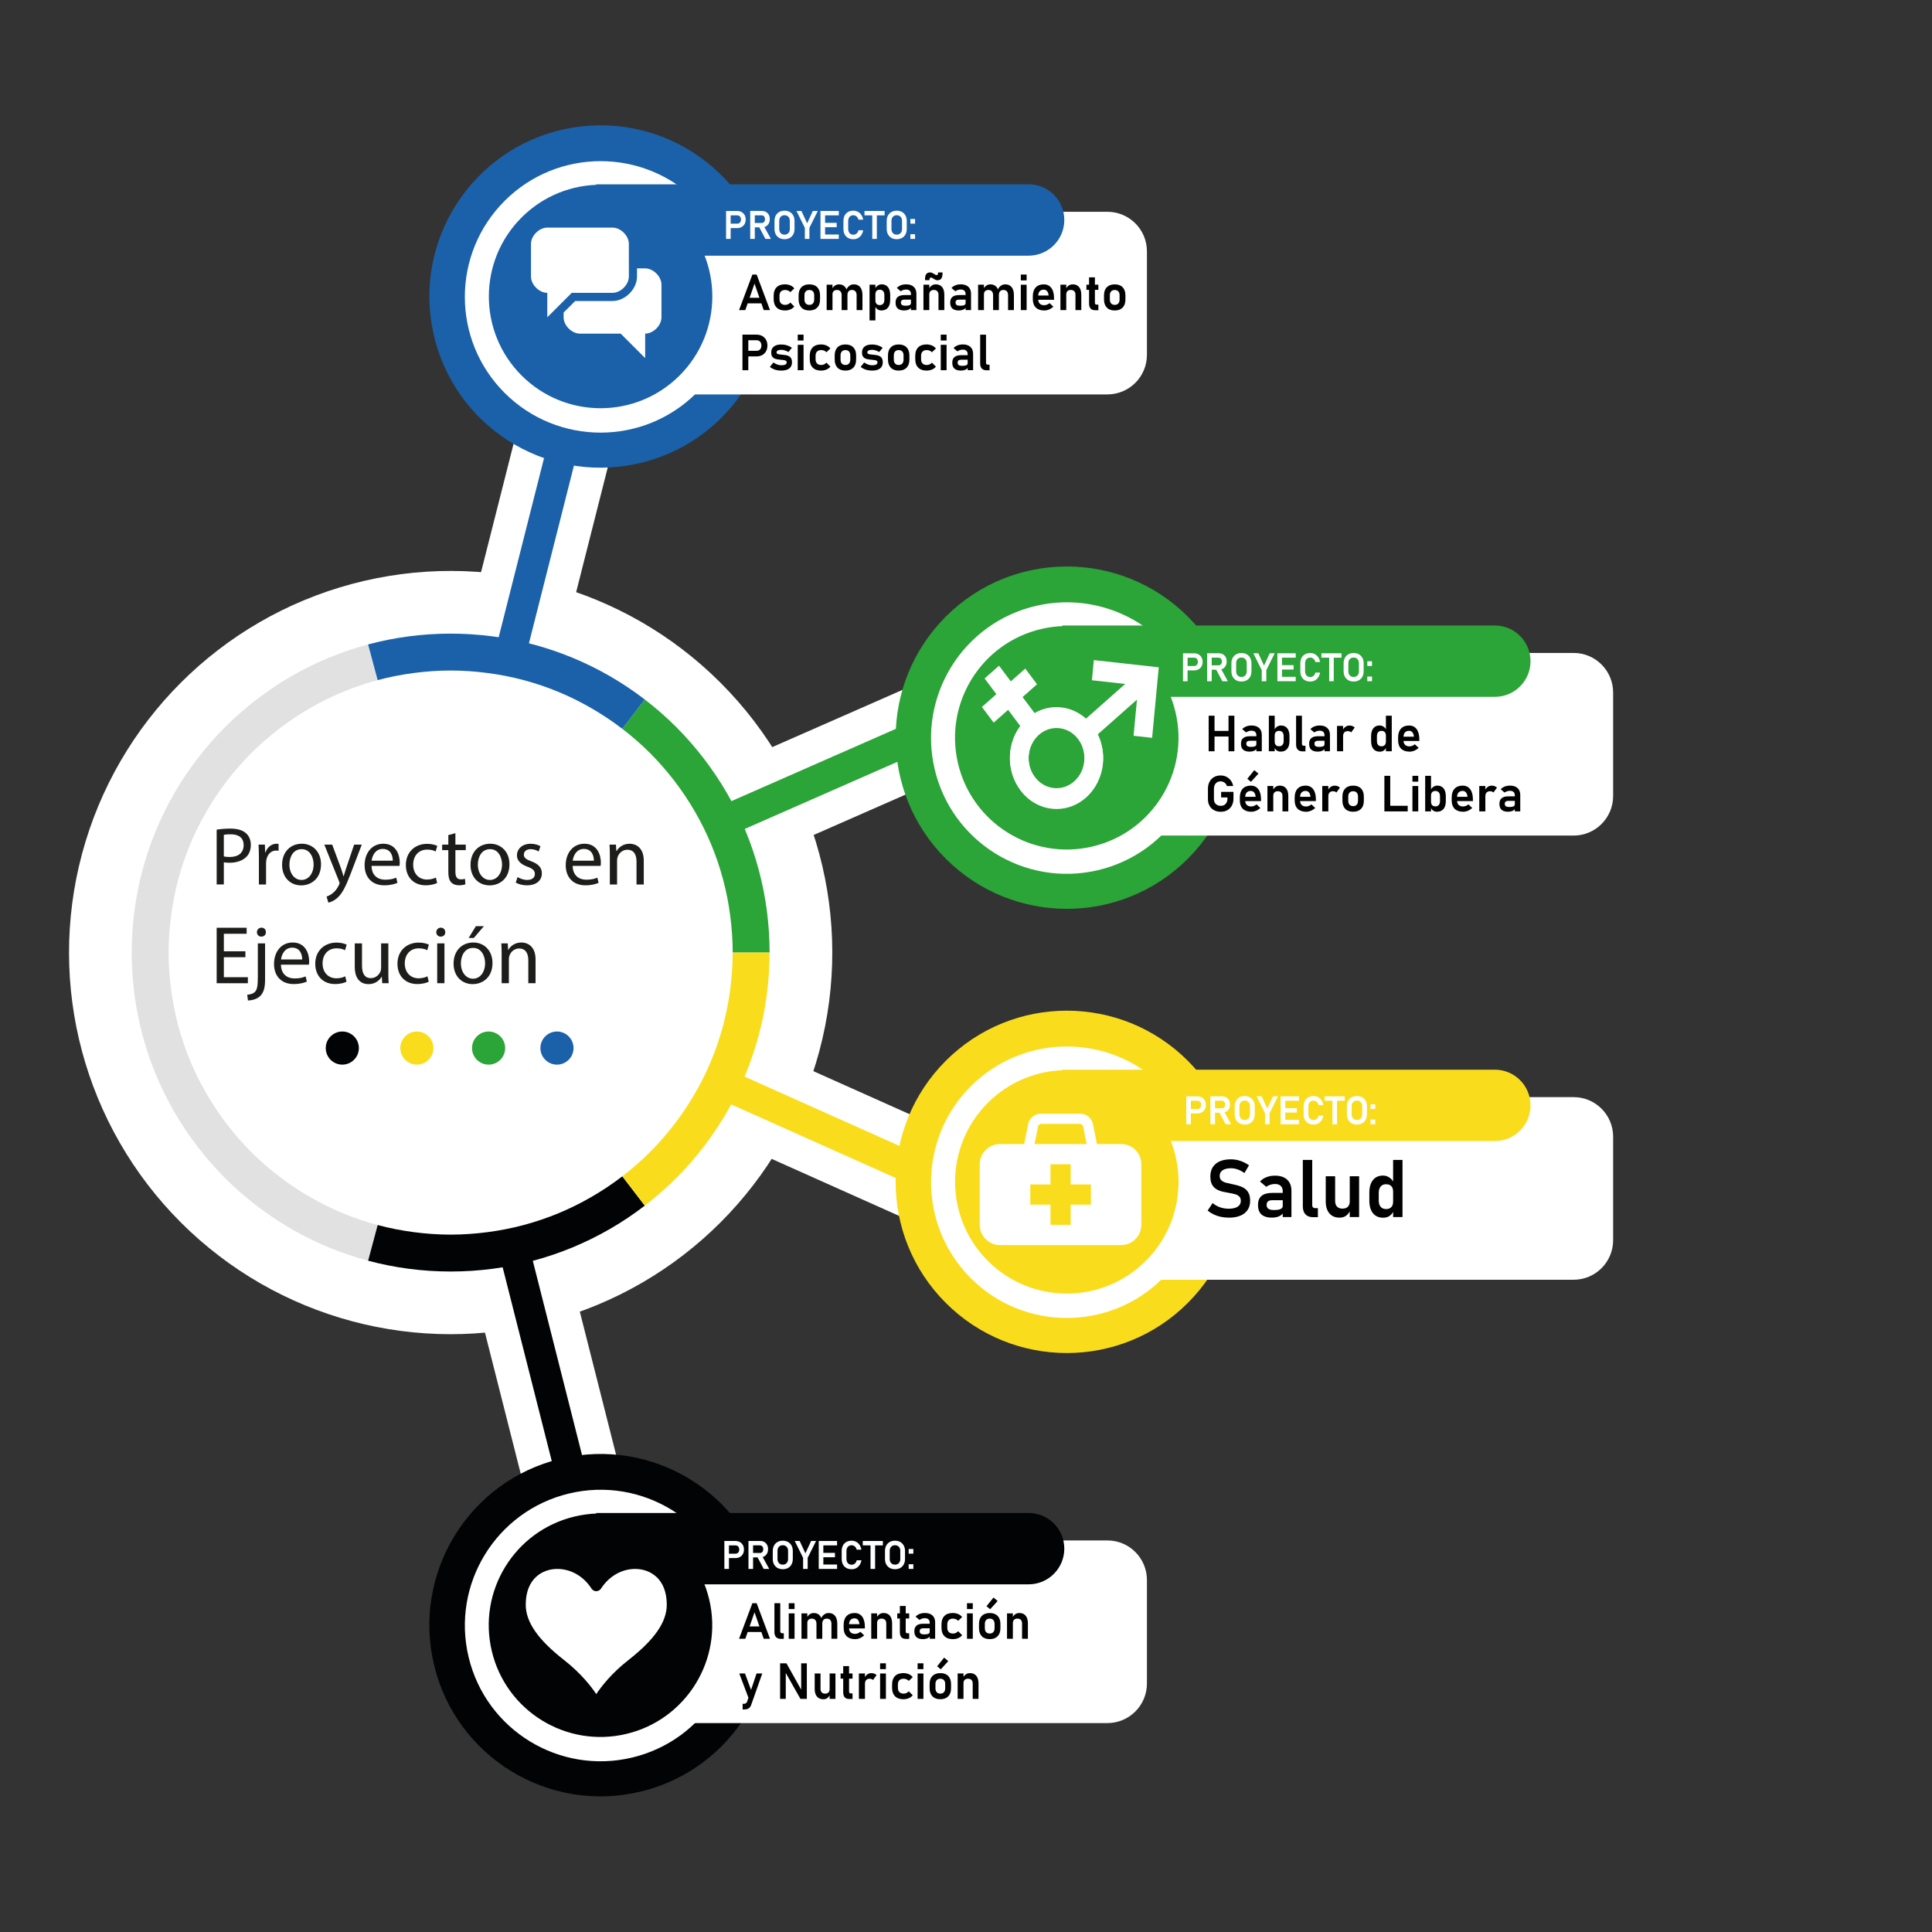 <svg xmlns="http://www.w3.org/2000/svg" id="Capa_1" data-name="Capa 1" viewBox="0 0 1080 1080"><rect x="0" y="0" width="1080" height="1080" fill="#333333" stroke="none"/><g><rect x="219.07" y="281.56" width="161.28" height="54.28" transform="translate(-73.14 523.42) rotate(-75.78)" style="fill: #fff;"></rect><rect x="384.48" y="409.2" width="144.05" height="54.28" transform="translate(-136.97 220.54) rotate(-23.72)" style="fill: #fff;"></rect><rect x="430.95" y="556.09" width="54.28" height="147.83" transform="translate(-304.04 790.96) rotate(-65.9)" style="fill: #fff;"></rect><rect x="275.1" y="676.83" width="54.28" height="161.27" transform="translate(-176.78 97.44) rotate(-14.22)" style="fill: #fff;"></rect><circle cx="251.92" cy="532.49" r="213.33" transform="translate(-302.74 334.1) rotate(-45)" style="fill: #fff;"></circle></g><g><path d="M200.61,585.88c0-5.11-4.15-9.26-9.26-9.26s-9.26,4.15-9.26,9.26,4.15,9.26,9.26,9.26,9.26-4.15,9.26-9.26Z" style="fill: #020304;"></path><path d="M242.29,585.88c0-5.11-4.15-9.26-9.26-9.26s-9.26,4.15-9.26,9.26,4.15,9.26,9.26,9.26,9.26-4.15,9.26-9.26Z" style="fill: #f9dd1c;"></path><path d="M282.39,585.88c0-5.11-4.15-9.26-9.26-9.26s-9.26,4.15-9.26,9.26,4.15,9.26,9.26,9.26,9.26-4.15,9.26-9.26Z" style="fill: #2ba438;"></path><path d="M320.61,585.88c0-5.11-4.15-9.26-9.26-9.26s-9.26,4.15-9.26,9.26,4.15,9.26,9.26,9.26,9.26-4.15,9.26-9.26Z" style="fill: #1a61a9;"></path></g><path d="M211.11,684.8c-6.7-1.79-13.22-4-19.53-6.62-6.39-2.65-12.55-5.72-18.48-9.16-5.97-3.46-11.7-7.28-17.14-11.46-5.46-4.2-10.66-8.71-15.52-13.58-4.86-4.86-9.38-10.06-13.58-15.52-4.18-5.44-8.01-11.17-11.46-17.14-3.43-5.93-6.51-12.09-9.16-18.48-2.62-6.31-4.83-12.84-6.62-19.53-1.76-6.58-3.08-13.34-3.98-20.23-.88-6.74-1.38-13.6-1.38-20.58s.5-13.84,1.38-20.58c.9-6.89,2.22-13.65,3.98-20.23,1.79-6.7,4-13.22,6.62-19.53,2.65-6.39,5.72-12.55,9.16-18.48,3.46-5.97,7.28-11.7,11.46-17.14,4.2-5.46,8.71-10.66,13.58-15.52,4.86-4.86,10.06-9.38,15.52-13.58,5.44-4.18,11.17-8.01,17.14-11.46,5.93-3.43,12.09-6.51,18.48-9.16,6.31-2.62,12.84-4.83,19.53-6.62l-5.34-19.95c-7.57,2.02-14.95,4.53-22.09,7.49-7.22,3-14.21,6.45-20.92,10.33-6.75,3.91-13.22,8.25-19.38,12.98-6.18,4.75-12.04,9.88-17.54,15.37-5.5,5.5-10.63,11.36-15.37,17.54-4.73,6.16-9.07,12.62-12.98,19.38-3.88,6.71-7.33,13.69-10.33,20.92-2.96,7.14-5.47,14.52-7.49,22.09-1.99,7.45-3.52,15.08-4.53,22.88-.99,7.62-1.51,15.39-1.51,23.27s.52,15.66,1.51,23.27c1.02,7.8,2.54,15.43,4.53,22.88,2.02,7.57,4.53,14.95,7.49,22.09,3,7.22,6.45,14.21,10.33,20.92,3.91,6.75,8.25,13.22,12.98,19.38,4.75,6.18,9.88,12.04,15.37,17.54,5.5,5.5,11.36,10.63,17.54,15.37,6.16,4.73,12.62,9.07,19.38,12.98,6.71,3.88,13.69,7.33,20.92,10.33,7.14,2.96,14.52,5.47,22.09,7.49l5.34-19.95Z" style="fill: #e2e1e1;"></path><path d="M275.19,709.28c7.8-1.02,15.43-2.54,22.88-4.53,7.57-2.02,14.95-4.53,22.09-7.49,7.22-3,14.21-6.45,20.92-10.33,6.75-3.91,13.22-8.25,19.38-12.98l-12.57-16.39c-5.44,4.18-11.17,8.01-17.14,11.46-5.93,3.43-12.09,6.51-18.48,9.16-6.31,2.62-12.84,4.83-19.53,6.62-6.58,1.76-13.34,3.08-20.23,3.98-6.74.88-13.6,1.38-20.58,1.38s-13.84-.5-20.58-1.38c-6.89-.9-13.65-2.22-20.23-3.98l-5.34,19.95c7.45,1.99,15.08,3.52,22.88,4.53,7.62.99,15.39,1.51,23.27,1.51s15.66-.52,23.27-1.51Z" style="fill: #020304;"></path><circle cx="335.73" cy="908.47" r="95.69" transform="translate(-203.24 103.77) rotate(-13.53)" style="fill: #020304;"></circle><circle cx="335.73" cy="908.69" r="75.88" transform="translate(-202.55 103.28) rotate(-13.48)" style="fill: #fff;"></circle><path d="M341.4,861.12h277.64c12.2,0,22.1,9.9,22.1,22.1v57.89c0,12.2-9.9,22.1-22.1,22.1h-277.64v-102.08h0Z" style="fill: #fff;"></path><path d="M575.01,845.77h-241.71v39.88h241.71c11.01,0,19.94-8.93,19.94-19.94h0c0-11.01-8.93-19.94-19.94-19.94Z" style="fill: #020304;"></path><g><path d="M404.92,877.04v-15.62h2.57v15.62h-2.57ZM406.15,870.98v-2.46h5c.62,0,1.13-.21,1.51-.64.38-.43.57-.98.57-1.67s-.19-1.27-.57-1.7c-.38-.42-.88-.63-1.51-.63h-5v-2.46h4.92c.97,0,1.81.2,2.52.6.72.4,1.27.96,1.68,1.67.4.72.6,1.56.6,2.52s-.2,1.8-.6,2.51c-.4.72-.96,1.27-1.68,1.67s-1.56.59-2.52.59h-4.92Z" style="fill: #fff;"></path><path d="M418.4,877.04v-15.63h2.57v15.63h-2.57ZM419.46,870.59v-2.46h5.38c.55,0,.99-.2,1.32-.58.33-.39.5-.91.5-1.55,0-.64-.17-1.15-.5-1.54-.33-.39-.78-.59-1.33-.59h-5.38v-2.46h5.46c.89,0,1.66.19,2.33.57.66.38,1.18.91,1.55,1.6.37.69.55,1.49.55,2.42s-.19,1.73-.56,2.42c-.37.69-.89,1.22-1.55,1.61-.66.38-1.43.57-2.32.57h-5.46ZM426.92,877.04l-3.68-6.93,2.66-.49,4.1,7.42h-3.08Z" style="fill: #fff;"></path><path d="M437.58,877.2c-1.12,0-2.11-.24-2.95-.71-.84-.48-1.49-1.15-1.96-2.01s-.69-1.88-.69-3.03v-4.43c0-1.16.23-2.17.69-3.03.46-.86,1.11-1.53,1.96-2.01.84-.48,1.82-.71,2.95-.71s2.11.24,2.95.71c.84.48,1.49,1.15,1.96,2.01.46.86.69,1.87.69,3.03v4.43c0,1.15-.23,2.16-.69,3.03s-1.11,1.54-1.96,2.01c-.84.48-1.82.71-2.95.71ZM437.58,874.65c.9,0,1.61-.29,2.15-.86s.81-1.33.81-2.28v-4.58c0-.95-.27-1.71-.81-2.28-.54-.57-1.25-.85-2.15-.85s-1.6.29-2.14.85c-.54.57-.81,1.33-.81,2.28v4.58c0,.95.27,1.7.81,2.28.54.57,1.25.86,2.14.86Z" style="fill: #fff;"></path><path d="M456.18,861.42l-4.68,9.43v6.19h-2.56v-6.19l-4.68-9.43h2.76l3.2,6.89,3.2-6.89h2.76Z" style="fill: #fff;"></path><path d="M457.68,877.04v-15.62h2.57v15.62h-2.57ZM458.75,863.88v-2.46h9.18v2.46h-9.18ZM458.75,870.51v-2.45h8v2.45h-8ZM458.75,877.04v-2.46h9.18v2.46h-9.18Z" style="fill: #fff;"></path><path d="M476.05,877.2c-1.14,0-2.12-.23-2.95-.7-.83-.47-1.47-1.14-1.92-2.01-.45-.87-.67-1.91-.67-3.1v-4.29c0-1.2.22-2.24.67-3.11.45-.87,1.09-1.54,1.92-2.01.83-.47,1.82-.71,2.95-.71.95,0,1.8.2,2.56.61.76.41,1.39.98,1.9,1.73.5.75.85,1.64,1.04,2.68h-2.64c-.13-.52-.33-.96-.61-1.33-.28-.37-.61-.65-.99-.85-.38-.2-.8-.3-1.24-.3-.9,0-1.6.3-2.12.89-.52.59-.78,1.4-.78,2.41v4.29c0,1.02.26,1.82.78,2.41.52.59,1.23.88,2.12.88.67,0,1.26-.21,1.78-.64.52-.43.88-1.04,1.06-1.84h2.64c-.19,1.04-.54,1.93-1.05,2.68-.5.75-1.14,1.33-1.89,1.73-.76.4-1.61.61-2.55.61Z" style="fill: #fff;"></path><path d="M482.29,863.88v-2.46h11.24v2.46h-11.24ZM486.63,877.04v-14.34h2.56v14.34h-2.56Z" style="fill: #fff;"></path><path d="M500.31,877.2c-1.12,0-2.11-.24-2.95-.71-.84-.48-1.49-1.15-1.96-2.01s-.69-1.88-.69-3.03v-4.43c0-1.16.23-2.17.69-3.03.46-.86,1.11-1.53,1.96-2.01.84-.48,1.82-.71,2.95-.71s2.11.24,2.95.71c.84.48,1.49,1.15,1.96,2.01.46.86.69,1.87.69,3.03v4.43c0,1.15-.23,2.16-.69,3.03s-1.11,1.54-1.96,2.01c-.84.48-1.82.71-2.95.71ZM500.31,874.65c.9,0,1.61-.29,2.15-.86s.81-1.33.81-2.28v-4.58c0-.95-.27-1.71-.81-2.28-.54-.57-1.25-.85-2.15-.85s-1.6.29-2.14.85c-.54.57-.81,1.33-.81,2.28v4.58c0,.95.27,1.7.81,2.28.54.57,1.25.86,2.14.86Z" style="fill: #fff;"></path><path d="M507.95,868.51v-2.62h2.62v2.62h-2.62ZM507.95,877.04v-2.62h2.62v2.62h-2.62Z" style="fill: #fff;"></path></g><g><path d="M413.13,916.08l7.46-19.88h2.38l7.46,19.88h-3.51l-5.14-14.81-5.14,14.81h-3.51ZM416.64,912.31v-3.13h10.46v3.13h-10.46Z" style="fill: #010101;"></path><path d="M436.17,896.2v15.71c0,.34.09.6.26.79.17.19.42.29.74.29h.97v3.13h-1.78c-1.09,0-1.94-.33-2.55-.98-.61-.66-.91-1.58-.91-2.78v-16.16h3.27Z" style="fill: #010101;"></path><path d="M440.91,899.47v-3.27h3.25v3.27h-3.25ZM440.91,916.08v-14.19h3.25v14.19h-3.25Z" style="fill: #010101;"></path><path d="M448.03,916.08v-14.19h3.27v14.19h-3.27ZM456.41,916.08v-8.39c0-.91-.23-1.62-.68-2.12s-1.09-.75-1.92-.75-1.42.22-1.86.66-.66,1.05-.66,1.83l-.29-2.94c.42-.86.96-1.52,1.63-1.98.67-.46,1.43-.7,2.3-.7,1.5,0,2.67.52,3.49,1.57.82,1.04,1.24,2.52,1.24,4.42v8.41h-3.25ZM464.78,916.08v-8.39c0-.91-.23-1.62-.68-2.12-.46-.5-1.1-.75-1.94-.75-.79,0-1.41.24-1.84.72-.43.48-.65,1.16-.65,2.04l-.63-3.01c.46-.93,1.05-1.64,1.77-2.14s1.52-.75,2.4-.75c1.54,0,2.73.52,3.58,1.57.84,1.04,1.26,2.52,1.26,4.42v8.41h-3.27Z" style="fill: #010101;"></path><path d="M477.96,916.29c-2.01,0-3.58-.55-4.69-1.65-1.11-1.1-1.67-2.67-1.67-4.7v-1.6c0-2.11.53-3.75,1.6-4.91s2.57-1.74,4.51-1.74c1.83,0,3.25.67,4.25,2.02,1,1.34,1.5,3.24,1.5,5.68v.93h-9.64v-2.39h6.6v-.15c-.1-.98-.38-1.75-.85-2.3s-1.09-.83-1.87-.83c-.98,0-1.73.31-2.28.92-.54.62-.81,1.49-.81,2.62v1.8c0,1.08.29,1.9.88,2.48.58.58,1.4.87,2.46.87.54,0,1.07-.1,1.59-.31.52-.21,1-.49,1.42-.85l2.13,2c-.72.67-1.53,1.2-2.43,1.57-.9.37-1.8.55-2.71.55Z" style="fill: #010101;"></path><path d="M487.03,916.08v-14.19h3.27v14.19h-3.27ZM495.43,916.08v-8.6c0-.86-.23-1.52-.68-1.98-.46-.46-1.1-.69-1.94-.69s-1.42.22-1.86.66-.66,1.05-.66,1.83l-.29-2.94c.42-.86.95-1.52,1.6-1.98.65-.46,1.42-.7,2.32-.7,1.52,0,2.7.5,3.53,1.51.83,1.01,1.24,2.43,1.24,4.27v8.61h-3.27Z" style="fill: #010101;"></path><path d="M501.57,904.75v-2.86h6.67v2.86h-6.67ZM506.49,916.15c-1.21,0-2.09-.32-2.64-.97s-.82-1.58-.82-2.79v-14.63h3.27v14.18c0,.34.07.6.21.79s.34.29.6.29h1.13v3.13h-1.75Z" style="fill: #010101;"></path><path d="M516,916.29c-1.62,0-2.84-.36-3.66-1.08-.82-.72-1.22-1.82-1.22-3.31s.41-2.47,1.23-3.17,2.05-1.05,3.69-1.05h3.8l.19,2.54h-3.98c-.65,0-1.13.14-1.46.41-.32.27-.49.69-.49,1.26s.21,1.03.63,1.32c.42.29,1.05.43,1.9.43,1.03,0,1.8-.11,2.31-.34.51-.23.77-.58.77-1.07l.29,2.02c-.15.46-.43.85-.83,1.14s-.87.52-1.42.66-1.13.22-1.76.22ZM519.71,916.08v-9c0-.79-.23-1.41-.7-1.85-.47-.44-1.13-.66-1.99-.66-.55,0-1.08.08-1.61.25-.53.17-1,.41-1.42.73l-2.17-1.83c.56-.65,1.29-1.15,2.19-1.51.9-.36,1.91-.54,3.01-.54,1.82,0,3.23.46,4.23,1.38s1.5,2.22,1.5,3.9v9.12h-3.02Z" style="fill: #010101;"></path><path d="M532.57,916.29c-1.99,0-3.53-.56-4.63-1.67s-1.65-2.68-1.65-4.7v-1.93c0-2,.55-3.56,1.64-4.66s2.64-1.65,4.63-1.65c1.14,0,2.17.2,3.08.59s1.65.95,2.19,1.68l-2.21,2.08c-.36-.39-.8-.69-1.3-.9s-1.03-.31-1.59-.31c-1.01,0-1.8.28-2.35.83s-.83,1.33-.83,2.34v1.93c0,1.03.28,1.83.83,2.39s1.34.85,2.35.85c.56,0,1.08-.11,1.59-.34s.93-.55,1.3-.97l2.21,2.21c-.55.71-1.28,1.26-2.2,1.65s-1.95.58-3.08.58Z" style="fill: #010101;"></path><path d="M540.55,899.47v-3.27h3.25v3.27h-3.25ZM540.55,916.08v-14.19h3.25v14.19h-3.25Z" style="fill: #010101;"></path><path d="M553.25,916.29c-1.91,0-3.38-.54-4.42-1.62s-1.57-2.6-1.57-4.56v-2.31c0-1.94.52-3.45,1.57-4.51s2.52-1.6,4.42-1.6,3.38.53,4.42,1.6,1.57,2.57,1.57,4.51v2.35c0,1.95-.52,3.46-1.57,4.53s-2.52,1.61-4.42,1.61ZM553.25,913.15c.87,0,1.54-.26,2.01-.79s.71-1.27.71-2.21v-2.35c0-.95-.24-1.68-.71-2.2s-1.14-.78-2.01-.78-1.52.26-2,.78-.72,1.25-.72,2.2v2.35c0,.95.24,1.69.72,2.21s1.15.79,2,.79ZM553.51,899.56l-2.05-1.68,3.91-4.85,2.31,1.94-4.17,4.59Z" style="fill: #010101;"></path><path d="M562.93,916.08v-14.19h3.27v14.19h-3.27ZM571.34,916.08v-8.6c0-.86-.23-1.52-.68-1.98s-1.1-.69-1.94-.69-1.42.22-1.86.66-.66,1.05-.66,1.83l-.29-2.94c.42-.86.95-1.52,1.6-1.98s1.42-.7,2.32-.7c1.52,0,2.7.5,3.53,1.51s1.24,2.43,1.24,4.27v8.61h-3.27Z" style="fill: #010101;"></path><path d="M419.06,950.84l-5.8-15.35h3.19l4.57,12.33-1.96,3.02ZM422.92,935.49h3.19l-6.18,17.51c-.35.98-.84,1.65-1.47,2.03-.63.38-1.51.57-2.62.57h-.7v-3.16h.7c.46,0,.83-.1,1.11-.29s.53-.51.72-.97l5.25-15.7Z" style="fill: #010101;"></path><path d="M436.08,949.67v-19.87h3.55l8.56,15.3-.33.36v-15.65h3.17v19.87h-3.58l-8.53-15.07.33-.36v15.42h-3.17Z" style="fill: #010101;"></path><path d="M458.68,935.49v8.63c0,.84.22,1.49.67,1.95.45.46,1.08.69,1.89.69s1.44-.22,1.87-.66.66-1.06.66-1.86l.19,3.04c-.25.67-.68,1.28-1.29,1.81s-1.42.8-2.41.8c-1.54,0-2.73-.5-3.58-1.5-.84-1-1.26-2.4-1.26-4.2v-8.7h3.27ZM463.77,949.68v-14.19h3.25v14.19h-3.25Z" style="fill: #010101;"></path><path d="M469.9,938.35v-2.86h6.67v2.86h-6.67ZM474.82,949.75c-1.21,0-2.09-.32-2.64-.97s-.82-1.58-.82-2.79v-14.63h3.27v14.18c0,.34.07.6.21.79s.34.29.6.29h1.13v3.13h-1.75Z" style="fill: #010101;"></path><path d="M480.12,949.68v-14.19h3.4v14.19h-3.4ZM488.02,939.14c-.21-.24-.48-.42-.8-.54-.32-.12-.7-.18-1.11-.18-.82,0-1.46.24-1.91.73s-.68,1.16-.68,2.03l-.29-3.21c.41-.84.95-1.5,1.61-1.97.66-.47,1.39-.71,2.18-.71.62,0,1.18.09,1.68.28.5.19.94.46,1.31.83l-2,2.75Z" style="fill: #010101;"></path><path d="M491.98,933.07v-3.27h3.25v3.27h-3.25ZM491.98,949.68v-14.19h3.25v14.19h-3.25Z" style="fill: #010101;"></path><path d="M504.96,949.88c-1.99,0-3.53-.56-4.63-1.67-1.1-1.11-1.65-2.68-1.65-4.7v-1.93c0-2,.55-3.56,1.64-4.66s2.64-1.65,4.63-1.65c1.14,0,2.17.2,3.08.59s1.65.95,2.19,1.68l-2.21,2.08c-.36-.39-.8-.69-1.3-.9-.5-.21-1.03-.31-1.59-.31-1.01,0-1.8.28-2.35.83-.56.56-.83,1.33-.83,2.34v1.93c0,1.03.28,1.83.83,2.39.56.57,1.34.85,2.35.85.56,0,1.08-.11,1.59-.34.5-.23.93-.55,1.3-.97l2.21,2.21c-.55.71-1.28,1.26-2.2,1.65-.92.39-1.95.58-3.08.58Z" style="fill: #010101;"></path><path d="M512.95,933.07v-3.27h3.25v3.27h-3.25ZM512.95,949.68v-14.19h3.25v14.19h-3.25Z" style="fill: #010101;"></path><path d="M525.65,949.88c-1.91,0-3.38-.54-4.42-1.62s-1.57-2.6-1.57-4.56v-2.31c0-1.94.52-3.45,1.57-4.51s2.52-1.6,4.42-1.6,3.38.53,4.42,1.6,1.57,2.57,1.57,4.51v2.35c0,1.95-.52,3.46-1.57,4.53s-2.52,1.61-4.42,1.61ZM525.65,946.75c.87,0,1.54-.26,2.01-.79s.71-1.27.71-2.21v-2.35c0-.95-.24-1.68-.71-2.2s-1.14-.78-2.01-.78-1.52.26-2,.78-.72,1.25-.72,2.2v2.35c0,.95.24,1.69.72,2.21s1.15.79,2,.79ZM525.91,933.16l-2.05-1.68,3.91-4.85,2.31,1.94-4.17,4.59Z" style="fill: #010101;"></path><path d="M535.33,949.68v-14.19h3.27v14.19h-3.27ZM543.74,949.68v-8.6c0-.86-.23-1.52-.68-1.98s-1.1-.69-1.94-.69-1.42.22-1.86.66-.66,1.05-.66,1.83l-.29-2.94c.42-.86.95-1.52,1.6-1.98s1.42-.7,2.32-.7c1.52,0,2.7.5,3.53,1.51s1.24,2.43,1.24,4.27v8.61h-3.27Z" style="fill: #010101;"></path></g><circle cx="335.73" cy="908.47" r="62.46" transform="translate(-202.01 102.95) rotate(-13.44)" style="fill: #020304;"></circle><rect x="293.63" y="695.35" width="17.23" height="124.23" transform="translate(-176.76 97.42) rotate(-14.22)" style="fill: #020304;"></rect><path d="M428.7,509.22c-1.02-7.8-2.54-15.43-4.53-22.88-2.02-7.57-4.53-14.95-7.49-22.09-3-7.22-6.45-14.21-10.33-20.92-3.91-6.75-8.25-13.22-12.98-19.38-4.75-6.18-9.88-12.04-15.37-17.54-5.5-5.5-11.36-10.63-17.54-15.37l-12.57,16.39c5.46,4.2,10.66,8.71,15.52,13.58,4.86,4.86,9.38,10.06,13.58,15.52,4.18,5.44,8.01,11.17,11.46,17.14,3.43,5.93,6.51,12.09,9.15,18.48,2.62,6.31,4.83,12.84,6.62,19.53,1.76,6.58,3.08,13.34,3.98,20.23.88,6.74,1.38,13.6,1.38,20.58h20.63c0-7.89-.52-15.66-1.51-23.27Z" style="fill: #2ba438;"></path><circle cx="596.35" cy="412.36" r="95.69" transform="translate(-116.91 542.46) rotate(-45)" style="fill: #2ba438;"></circle><circle cx="596.35" cy="412.57" r="75.88" transform="translate(-77.95 145.8) rotate(-13.09)" style="fill: #fff;"></circle><path d="M602.01,365h277.64c12.2,0,22.1,9.9,22.1,22.1v57.89c0,12.2-9.9,22.1-22.1,22.1h-277.64v-102.08h0Z" style="fill: #fff;"></path><path d="M835.63,349.66h-241.71v39.88h241.71c11.01,0,19.94-8.93,19.94-19.94h0c0-11.01-8.93-19.94-19.94-19.94Z" style="fill: #2ba438;"></path><g><path d="M661.3,380.81v-15.62h2.57v15.62h-2.57ZM662.54,374.76v-2.46h5c.62,0,1.13-.21,1.51-.64.38-.43.57-.98.57-1.67s-.19-1.27-.57-1.7c-.38-.42-.88-.63-1.51-.63h-5v-2.46h4.92c.97,0,1.81.2,2.52.6s1.27.95,1.68,1.67c.4.72.6,1.56.6,2.52s-.2,1.8-.6,2.51c-.4.72-.96,1.27-1.68,1.67-.72.39-1.56.59-2.52.59h-4.92Z" style="fill: #fff;"></path><path d="M674.78,380.81v-15.63h2.57v15.63h-2.57ZM675.84,374.37v-2.46h5.38c.55,0,.99-.19,1.32-.59.33-.39.5-.91.5-1.55,0-.64-.17-1.15-.5-1.54-.33-.39-.77-.59-1.33-.59h-5.38v-2.46h5.46c.89,0,1.66.19,2.33.57.66.38,1.18.91,1.55,1.6.37.69.55,1.49.55,2.42s-.19,1.73-.56,2.42-.89,1.22-1.55,1.61c-.66.38-1.43.57-2.32.57h-5.46ZM683.3,380.81l-3.68-6.93,2.66-.49,4.1,7.42h-3.08Z" style="fill: #fff;"></path><path d="M693.97,380.98c-1.12,0-2.11-.24-2.95-.71-.84-.48-1.49-1.15-1.96-2.01-.46-.87-.69-1.88-.69-3.03v-4.43c0-1.16.23-2.17.69-3.03.46-.86,1.11-1.53,1.96-2.01.84-.48,1.82-.71,2.95-.71s2.11.24,2.95.71c.84.48,1.49,1.15,1.96,2.01.46.86.69,1.87.69,3.03v4.43c0,1.15-.23,2.16-.69,3.03-.46.87-1.11,1.54-1.96,2.01-.84.48-1.82.71-2.95.71ZM693.97,378.43c.9,0,1.61-.29,2.15-.86.54-.57.81-1.33.81-2.28v-4.58c0-.95-.27-1.71-.81-2.28s-1.25-.85-2.15-.85-1.6.28-2.14.85c-.54.57-.81,1.33-.81,2.28v4.58c0,.95.27,1.7.81,2.28.54.57,1.26.86,2.14.86Z" style="fill: #fff;"></path><path d="M712.56,365.19l-4.68,9.43v6.19h-2.56v-6.19l-4.68-9.43h2.76l3.2,6.89,3.2-6.89h2.76Z" style="fill: #fff;"></path><path d="M714.07,380.81v-15.62h2.57v15.62h-2.57ZM715.13,367.65v-2.46h9.18v2.46h-9.18ZM715.13,374.28v-2.45h8v2.45h-8ZM715.13,380.81v-2.46h9.18v2.46h-9.18Z" style="fill: #fff;"></path><path d="M732.43,380.98c-1.14,0-2.12-.23-2.95-.7-.83-.47-1.47-1.14-1.92-2.01-.45-.87-.67-1.91-.67-3.1v-4.29c0-1.2.22-2.24.67-3.11.45-.87,1.09-1.54,1.92-2.01s1.82-.71,2.95-.71c.95,0,1.8.2,2.56.61.76.4,1.39.98,1.9,1.73.5.75.85,1.64,1.04,2.68h-2.64c-.13-.52-.33-.96-.61-1.33-.28-.37-.61-.65-.99-.85-.38-.2-.8-.3-1.24-.3-.9,0-1.6.3-2.12.89-.52.59-.78,1.4-.78,2.41v4.29c0,1.02.26,1.82.78,2.41.52.59,1.23.88,2.12.88.67,0,1.26-.21,1.78-.64s.88-1.04,1.06-1.84h2.64c-.19,1.04-.54,1.93-1.05,2.68-.5.75-1.13,1.33-1.89,1.73-.75.4-1.61.61-2.55.61Z" style="fill: #fff;"></path><path d="M738.68,367.65v-2.46h11.24v2.46h-11.24ZM743.02,380.81v-14.34h2.56v14.34h-2.56Z" style="fill: #fff;"></path><path d="M756.69,380.98c-1.12,0-2.11-.24-2.95-.71-.84-.48-1.49-1.15-1.96-2.01-.46-.87-.69-1.88-.69-3.03v-4.43c0-1.16.23-2.17.69-3.03.46-.86,1.11-1.53,1.96-2.01.84-.48,1.82-.71,2.95-.71s2.11.24,2.95.71c.84.48,1.49,1.15,1.96,2.01.46.86.69,1.87.69,3.03v4.43c0,1.15-.23,2.16-.69,3.03-.46.87-1.11,1.54-1.96,2.01-.84.48-1.82.71-2.95.71ZM756.69,378.43c.9,0,1.61-.29,2.15-.86.54-.57.81-1.33.81-2.28v-4.58c0-.95-.27-1.71-.81-2.28s-1.25-.85-2.15-.85-1.6.28-2.14.85c-.54.57-.81,1.33-.81,2.28v4.58c0,.95.27,1.7.81,2.28.54.57,1.26.86,2.14.86Z" style="fill: #fff;"></path><path d="M764.33,372.28v-2.62h2.62v2.62h-2.62ZM764.33,380.81v-2.62h2.62v2.62h-2.62Z" style="fill: #fff;"></path></g><g><rect x="673.34" y="400.09" width="182.23" height="74.73" style="fill: none;"></rect><path d="M675.66,419.97v-19.88h3.27v19.88h-3.27ZM677.4,411.71v-3.13h11.31v3.13h-11.31ZM686.75,419.97v-19.88h3.27v19.88h-3.27Z" style="fill: #010101;"></path><path d="M698.59,420.17c-1.62,0-2.84-.36-3.66-1.08-.82-.72-1.22-1.82-1.22-3.31s.41-2.47,1.23-3.17,2.05-1.05,3.69-1.05h3.8l.19,2.54h-3.98c-.65,0-1.13.14-1.46.41s-.49.69-.49,1.26c0,.59.21,1.03.63,1.32s1.05.43,1.9.43c1.03,0,1.8-.11,2.31-.34.51-.23.77-.58.77-1.07l.29,2.02c-.16.46-.43.85-.83,1.14-.4.3-.87.52-1.42.66s-1.13.22-1.76.22ZM702.31,419.97v-9c0-.79-.23-1.41-.7-1.85s-1.13-.66-1.99-.66c-.55,0-1.08.08-1.61.25-.53.17-1,.41-1.42.73l-2.17-1.83c.56-.65,1.29-1.15,2.19-1.51.9-.36,1.91-.54,3.01-.54,1.82,0,3.23.46,4.23,1.38,1,.92,1.5,2.22,1.5,3.9v9.12h-3.02Z" style="fill: #010101;"></path><path d="M709.29,419.97v-19.88h3.27v19.88h-3.27ZM715.99,420.17c-.86,0-1.6-.21-2.23-.64s-1.09-1.02-1.39-1.8l.19-3.1c0,.54.1,1,.29,1.37.19.38.47.67.83.87.36.2.81.3,1.33.3.81,0,1.44-.26,1.89-.77.45-.51.67-1.24.67-2.17v-2.67c0-.96-.22-1.7-.67-2.22-.45-.52-1.08-.79-1.89-.79-.52,0-.96.1-1.33.29-.36.2-.64.48-.83.86-.19.38-.29.84-.29,1.39l-.29-2.94c.41-.83.94-1.47,1.6-1.92s1.39-.68,2.19-.68c1.52,0,2.7.52,3.53,1.57.83,1.04,1.24,2.52,1.24,4.42v2.68c0,1.89-.42,3.35-1.26,4.38-.84,1.03-2.04,1.55-3.58,1.55Z" style="fill: #010101;"></path><path d="M727.79,400.09v15.71c0,.34.09.6.26.79s.42.29.74.29h.97v3.13h-1.78c-1.09,0-1.94-.33-2.55-.98s-.91-1.58-.91-2.78v-16.16h3.27Z" style="fill: #010101;"></path><path d="M736.69,420.17c-1.62,0-2.84-.36-3.66-1.08-.82-.72-1.22-1.82-1.22-3.31s.41-2.47,1.23-3.17,2.05-1.05,3.69-1.05h3.8l.19,2.54h-3.98c-.65,0-1.13.14-1.46.41s-.49.69-.49,1.26c0,.59.21,1.03.63,1.32s1.05.43,1.9.43c1.03,0,1.8-.11,2.31-.34.51-.23.77-.58.77-1.07l.29,2.02c-.16.46-.43.85-.83,1.14-.4.3-.87.52-1.42.66s-1.13.22-1.76.22ZM740.41,419.97v-9c0-.79-.23-1.41-.7-1.85s-1.13-.66-1.99-.66c-.55,0-1.08.08-1.61.25-.53.17-1,.41-1.42.73l-2.17-1.83c.56-.65,1.29-1.15,2.19-1.51.9-.36,1.91-.54,3.01-.54,1.82,0,3.23.46,4.23,1.38,1,.92,1.5,2.22,1.5,3.9v9.12h-3.02Z" style="fill: #010101;"></path><path d="M747.4,419.97v-14.19h3.4v14.19h-3.4ZM755.3,409.43c-.21-.24-.48-.42-.8-.54s-.7-.18-1.11-.18c-.82,0-1.46.24-1.91.73-.45.49-.68,1.16-.68,2.03l-.29-3.21c.41-.84.95-1.49,1.61-1.97.66-.47,1.39-.71,2.18-.71.62,0,1.18.09,1.68.28.5.19.94.46,1.31.83l-2,2.75Z" style="fill: #010101;"></path><path d="M771.29,420.2c-1.54,0-2.73-.52-3.58-1.56s-1.26-2.51-1.26-4.4v-2.71c0-1.9.42-3.38,1.25-4.42.83-1.04,2.01-1.57,3.52-1.57.79,0,1.52.22,2.19.67.67.45,1.2,1.08,1.6,1.89l-.29,3.02c0-.55-.1-1.01-.29-1.39s-.47-.67-.83-.88c-.36-.2-.81-.3-1.33-.3-.81,0-1.44.26-1.89.79-.45.52-.67,1.26-.67,2.22v2.68c0,.94.22,1.67.67,2.18.45.52,1.08.77,1.89.77.52,0,.96-.1,1.33-.31s.64-.5.83-.88.29-.84.29-1.38l.19,3.12c-.26.7-.7,1.29-1.32,1.76-.62.47-1.38.7-2.3.7ZM774.73,419.97v-19.88h3.27v19.88h-3.27Z" style="fill: #010101;"></path><path d="M787.91,420.17c-2.01,0-3.58-.55-4.69-1.65-1.11-1.1-1.67-2.67-1.67-4.7v-1.6c0-2.11.53-3.75,1.6-4.91,1.07-1.16,2.57-1.74,4.51-1.74,1.83,0,3.25.67,4.25,2.02,1,1.34,1.5,3.24,1.5,5.68v.93h-9.64v-2.39h6.6v-.15c-.1-.98-.38-1.75-.85-2.3-.46-.55-1.09-.83-1.87-.83-.98,0-1.73.31-2.28.92s-.81,1.49-.81,2.62v1.8c0,1.08.29,1.9.88,2.48.58.58,1.4.87,2.46.87.54,0,1.07-.1,1.59-.31s1-.49,1.42-.85l2.13,2c-.72.67-1.53,1.2-2.43,1.57s-1.8.55-2.71.55Z" style="fill: #010101;"></path><path d="M682.63,442.66h6.89v3.68c0,1.5-.29,2.8-.88,3.92-.59,1.12-1.41,1.98-2.47,2.6s-2.31.92-3.74.92-2.7-.29-3.77-.87c-1.08-.58-1.91-1.39-2.51-2.45s-.9-2.28-.9-3.68v-5.87c0-1.49.3-2.8.89-3.91.59-1.11,1.42-1.98,2.47-2.59s2.3-.92,3.73-.92c1.18,0,2.26.25,3.23.74s1.79,1.18,2.45,2.06c.66.88,1.11,1.92,1.33,3.1h-3.53c-.23-.84-.68-1.48-1.35-1.93s-1.38-.68-2.14-.68c-1.13,0-2.04.38-2.71,1.13-.68.76-1.02,1.75-1.02,2.99v5.87c0,1.12.35,2.02,1.05,2.69.7.67,1.62,1.01,2.77,1.01s2.04-.36,2.71-1.08c.68-.72,1.02-1.72,1.02-3.01v-.6h-3.53v-3.13Z" style="fill: #010101;"></path><path d="M699.43,453.77c-2.01,0-3.58-.55-4.69-1.65-1.11-1.1-1.67-2.67-1.67-4.7v-1.6c0-2.11.53-3.75,1.6-4.91,1.07-1.16,2.57-1.74,4.51-1.74,1.83,0,3.25.67,4.25,2.02,1,1.34,1.5,3.24,1.5,5.68v.93h-9.64v-2.39h6.6v-.15c-.1-.98-.38-1.75-.85-2.3-.46-.55-1.09-.83-1.87-.83-.98,0-1.73.31-2.28.92s-.81,1.49-.81,2.62v1.8c0,1.08.29,1.9.88,2.48.58.58,1.4.87,2.46.87.54,0,1.07-.1,1.59-.31s1-.49,1.42-.85l2.13,2c-.72.67-1.53,1.2-2.43,1.57s-1.8.55-2.71.55ZM699.3,437.05l-2.05-1.68,3.91-4.85,2.31,1.94-4.17,4.59Z" style="fill: #010101;"></path><path d="M708.5,453.57v-14.19h3.27v14.19h-3.27ZM716.91,453.57v-8.6c0-.86-.23-1.52-.68-1.98-.46-.46-1.1-.69-1.94-.69s-1.42.22-1.86.66-.66,1.05-.66,1.83l-.29-2.94c.42-.86.95-1.52,1.6-1.98s1.42-.7,2.32-.7c1.52,0,2.7.5,3.53,1.51.83,1.01,1.24,2.43,1.24,4.27v8.61h-3.27Z" style="fill: #010101;"></path><path d="M730.09,453.77c-2.01,0-3.58-.55-4.69-1.65-1.11-1.1-1.67-2.67-1.67-4.7v-1.6c0-2.11.53-3.75,1.6-4.91,1.07-1.16,2.57-1.74,4.51-1.74,1.83,0,3.25.67,4.25,2.02,1,1.34,1.5,3.24,1.5,5.68v.93h-9.64v-2.39h6.6v-.15c-.1-.98-.38-1.75-.85-2.3-.46-.55-1.09-.83-1.87-.83-.98,0-1.73.31-2.28.92s-.81,1.49-.81,2.62v1.8c0,1.08.29,1.9.88,2.48.58.58,1.4.87,2.46.87.54,0,1.07-.1,1.59-.31s1-.49,1.42-.85l2.13,2c-.72.67-1.53,1.2-2.43,1.57s-1.8.55-2.71.55Z" style="fill: #010101;"></path><path d="M739.15,453.57v-14.19h3.4v14.19h-3.4ZM747.05,443.03c-.21-.24-.48-.42-.8-.54s-.7-.18-1.11-.18c-.82,0-1.46.24-1.91.73-.45.49-.68,1.16-.68,2.03l-.29-3.21c.41-.84.95-1.49,1.61-1.97.66-.47,1.39-.71,2.18-.71.62,0,1.18.09,1.68.28.5.19.94.46,1.31.83l-2,2.75Z" style="fill: #010101;"></path><path d="M756.41,453.77c-1.91,0-3.38-.54-4.42-1.62s-1.57-2.6-1.57-4.56v-2.31c0-1.94.52-3.45,1.57-4.51s2.52-1.6,4.42-1.6,3.38.53,4.42,1.6,1.57,2.57,1.57,4.51v2.35c0,1.95-.52,3.46-1.57,4.53-1.04,1.07-2.52,1.61-4.42,1.61ZM756.41,450.64c.87,0,1.54-.26,2.01-.79.47-.53.71-1.27.71-2.21v-2.35c0-.95-.24-1.68-.71-2.2s-1.14-.78-2.01-.78-1.52.26-2,.78-.72,1.25-.72,2.2v2.35c0,.95.24,1.69.72,2.21.48.53,1.15.79,2,.79Z" style="fill: #010101;"></path><path d="M773.88,453.57v-19.88h3.27v19.88h-3.27ZM775.41,453.57v-3.13h11.51v3.13h-11.51Z" style="fill: #010101;"></path><path d="M789.56,436.96v-3.27h3.25v3.27h-3.25ZM789.56,453.57v-14.19h3.25v14.19h-3.25Z" style="fill: #010101;"></path><path d="M796.68,453.57v-19.88h3.27v19.88h-3.27ZM803.38,453.77c-.86,0-1.6-.21-2.23-.64s-1.09-1.02-1.39-1.8l.19-3.1c0,.54.1,1,.29,1.37.19.38.47.67.83.87.36.2.81.3,1.33.3.81,0,1.44-.26,1.89-.77.45-.51.67-1.24.67-2.17v-2.67c0-.96-.22-1.7-.67-2.22-.45-.52-1.08-.79-1.89-.79-.52,0-.96.1-1.33.29-.36.2-.64.48-.83.86-.19.38-.29.84-.29,1.39l-.29-2.94c.41-.83.94-1.47,1.6-1.92s1.39-.68,2.19-.68c1.52,0,2.7.52,3.53,1.57.83,1.04,1.24,2.52,1.24,4.42v2.68c0,1.89-.42,3.35-1.26,4.38-.84,1.03-2.04,1.55-3.58,1.55Z" style="fill: #010101;"></path><path d="M817.86,453.77c-2.01,0-3.58-.55-4.69-1.65-1.11-1.1-1.67-2.67-1.67-4.7v-1.6c0-2.11.53-3.75,1.6-4.91,1.07-1.16,2.57-1.74,4.51-1.74,1.83,0,3.25.67,4.25,2.02,1,1.34,1.5,3.24,1.5,5.68v.93h-9.64v-2.39h6.6v-.15c-.1-.98-.38-1.75-.85-2.3-.46-.55-1.09-.83-1.87-.83-.98,0-1.73.31-2.28.92s-.81,1.49-.81,2.62v1.8c0,1.08.29,1.9.88,2.48.58.58,1.4.87,2.46.87.54,0,1.07-.1,1.59-.31s1-.49,1.42-.85l2.13,2c-.72.67-1.53,1.2-2.43,1.57s-1.8.55-2.71.55Z" style="fill: #010101;"></path><path d="M826.92,453.57v-14.19h3.4v14.19h-3.4ZM834.83,443.03c-.21-.24-.48-.42-.8-.54s-.7-.18-1.11-.18c-.82,0-1.46.24-1.91.73-.45.49-.68,1.16-.68,2.03l-.29-3.21c.41-.84.95-1.49,1.61-1.97.66-.47,1.39-.71,2.18-.71.62,0,1.18.09,1.68.28.5.19.94.46,1.31.83l-2,2.75Z" style="fill: #010101;"></path><path d="M843.07,453.77c-1.62,0-2.84-.36-3.66-1.08-.82-.72-1.22-1.82-1.22-3.31s.41-2.47,1.23-3.17,2.05-1.05,3.69-1.05h3.8l.19,2.54h-3.98c-.65,0-1.13.14-1.46.41s-.49.69-.49,1.26c0,.59.21,1.03.63,1.32s1.05.43,1.9.43c1.03,0,1.8-.11,2.31-.34.51-.23.77-.58.77-1.07l.29,2.02c-.16.46-.43.85-.83,1.14-.4.3-.87.52-1.42.66s-1.13.22-1.76.22ZM846.79,453.57v-9c0-.79-.23-1.41-.7-1.85s-1.13-.66-1.99-.66c-.55,0-1.08.08-1.61.25-.53.17-1,.41-1.42.73l-2.17-1.83c.56-.65,1.29-1.15,2.19-1.51.9-.36,1.91-.54,3.01-.54,1.82,0,3.23.46,4.23,1.38,1,.92,1.5,2.22,1.5,3.9v9.12h-3.02Z" style="fill: #010101;"></path></g><circle cx="596.35" cy="412.36" r="62.46" transform="translate(-78.06 146.19) rotate(-13.12)" style="fill: #2ba438;"></circle><rect x="403" y="427.72" width="107" height="17.23" transform="translate(-136.98 220.56) rotate(-23.73)" style="fill: #2ba438;"></rect><path d="M360.46,391.04c-6.16-4.73-12.62-9.07-19.38-12.98-6.71-3.88-13.69-7.33-20.92-10.33-7.14-2.96-14.52-5.47-22.09-7.49-7.45-1.99-15.08-3.52-22.88-4.53-7.62-.99-15.39-1.51-23.27-1.51s-15.66.52-23.27,1.51c-7.8,1.02-15.43,2.54-22.88,4.53l5.34,19.95c6.58-1.76,13.34-3.08,20.23-3.98,6.74-.88,13.6-1.38,20.58-1.38s13.84.5,20.58,1.38c6.89.9,13.65,2.22,20.23,3.98,6.7,1.79,13.22,4,19.53,6.62,6.39,2.65,12.55,5.72,18.48,9.16,5.97,3.46,11.7,7.28,17.14,11.46l12.57-16.39Z" style="fill: #1a61a9;"></path><rect x="237.59" y="300.08" width="124.23" height="17.23" transform="translate(-73.13 523.43) rotate(-75.79)" style="fill: #1a61a9;"></rect><circle cx="335.73" cy="165.74" r="95.69" transform="translate(-22.45 56.69) rotate(-9.34)" style="fill: #1a61a9;"></circle><circle cx="335.73" cy="165.96" r="75.88" transform="translate(-19.02 286.01) rotate(-45)" style="fill: #fff;"></circle><path d="M341.4,118.39h277.64c12.2,0,22.1,9.9,22.1,22.1v57.89c0,12.2-9.9,22.1-22.1,22.1h-277.64v-102.08h0Z" style="fill: #fff;"></path><path d="M575.01,103.04h-241.71v39.88h241.71c11.01,0,19.94-8.93,19.94-19.94h0c0-11.01-8.93-19.94-19.94-19.94Z" style="fill: #1a61a9;"></path><g><path d="M405.88,133.55v-15.62h2.57v15.62h-2.57ZM407.12,127.49v-2.46h5c.62,0,1.13-.21,1.51-.64.38-.43.57-.98.57-1.67s-.19-1.27-.57-1.7c-.38-.42-.88-.63-1.51-.63h-5v-2.46h4.92c.97,0,1.81.2,2.52.6.72.4,1.27.95,1.68,1.67.4.72.6,1.56.6,2.52s-.2,1.8-.6,2.51c-.4.72-.96,1.27-1.68,1.67-.72.39-1.56.59-2.52.59h-4.92Z" style="fill: #fff;"></path><path d="M419.37,133.55v-15.63h2.57v15.63h-2.57ZM420.43,127.11v-2.46h5.38c.55,0,.99-.19,1.32-.59.33-.39.5-.91.5-1.55,0-.64-.17-1.15-.5-1.54-.33-.39-.78-.59-1.33-.59h-5.38v-2.46h5.46c.89,0,1.66.19,2.33.57.66.38,1.18.91,1.55,1.6.37.69.55,1.49.55,2.42s-.19,1.73-.56,2.42c-.37.69-.89,1.22-1.55,1.61-.66.38-1.43.57-2.32.57h-5.46ZM427.88,133.55l-3.68-6.93,2.66-.49,4.1,7.42h-3.08Z" style="fill: #fff;"></path><path d="M438.55,133.71c-1.12,0-2.11-.24-2.95-.71-.84-.48-1.49-1.15-1.96-2.01-.46-.87-.69-1.88-.69-3.03v-4.43c0-1.16.23-2.17.69-3.03.46-.86,1.11-1.53,1.96-2.01.84-.48,1.82-.71,2.95-.71s2.11.24,2.95.71c.84.48,1.49,1.15,1.96,2.01.46.86.69,1.87.69,3.03v4.43c0,1.15-.23,2.16-.69,3.03-.46.87-1.11,1.54-1.96,2.01-.84.48-1.82.71-2.95.71ZM438.55,131.17c.9,0,1.61-.29,2.15-.86.54-.57.81-1.33.81-2.28v-4.58c0-.95-.27-1.71-.81-2.28s-1.25-.85-2.15-.85-1.6.28-2.14.85c-.54.57-.81,1.33-.81,2.28v4.58c0,.95.27,1.7.81,2.28.54.57,1.25.86,2.14.86Z" style="fill: #fff;"></path><path d="M457.15,117.93l-4.68,9.43v6.19h-2.56v-6.19l-4.68-9.43h2.76l3.2,6.89,3.2-6.89h2.76Z" style="fill: #fff;"></path><path d="M458.65,133.55v-15.62h2.57v15.62h-2.57ZM459.71,120.39v-2.46h9.18v2.46h-9.18ZM459.71,127.02v-2.45h8v2.45h-8ZM459.71,133.55v-2.46h9.18v2.46h-9.18Z" style="fill: #fff;"></path><path d="M477.02,133.71c-1.14,0-2.12-.23-2.95-.7-.83-.47-1.47-1.14-1.92-2.01-.45-.87-.67-1.91-.67-3.1v-4.29c0-1.2.22-2.24.67-3.11.45-.87,1.09-1.54,1.92-2.01.83-.47,1.82-.71,2.95-.71.95,0,1.8.2,2.56.61.76.4,1.39.98,1.9,1.73.5.75.85,1.64,1.04,2.68h-2.64c-.13-.52-.33-.96-.61-1.33-.28-.37-.61-.65-.99-.85-.38-.2-.8-.3-1.24-.3-.9,0-1.6.3-2.12.89-.52.59-.78,1.4-.78,2.41v4.29c0,1.02.26,1.82.78,2.41.52.59,1.23.88,2.12.88.67,0,1.26-.21,1.78-.64.52-.43.88-1.04,1.06-1.84h2.64c-.19,1.04-.54,1.93-1.05,2.68-.5.75-1.14,1.33-1.89,1.73-.76.4-1.61.61-2.55.61Z" style="fill: #fff;"></path><path d="M483.26,120.39v-2.46h11.24v2.46h-11.24ZM487.6,133.55v-14.34h2.56v14.34h-2.56Z" style="fill: #fff;"></path><path d="M501.28,133.71c-1.12,0-2.11-.24-2.95-.71-.84-.48-1.49-1.15-1.96-2.01-.46-.87-.69-1.88-.69-3.03v-4.43c0-1.16.23-2.17.69-3.03.46-.86,1.11-1.53,1.96-2.01.84-.48,1.82-.71,2.95-.71s2.11.24,2.95.71c.84.48,1.49,1.15,1.96,2.01.46.86.69,1.87.69,3.03v4.43c0,1.15-.23,2.16-.69,3.03-.46.87-1.11,1.54-1.96,2.01-.84.48-1.82.71-2.95.71ZM501.28,131.17c.9,0,1.61-.29,2.15-.86.54-.57.81-1.33.81-2.28v-4.58c0-.95-.27-1.71-.81-2.28s-1.25-.85-2.15-.85-1.6.28-2.14.85c-.54.57-.81,1.33-.81,2.28v4.58c0,.95.27,1.7.81,2.28.54.57,1.25.86,2.14.86Z" style="fill: #fff;"></path><path d="M508.91,125.02v-2.62h2.62v2.62h-2.62ZM508.91,133.55v-2.62h2.62v2.62h-2.62Z" style="fill: #fff;"></path></g><g><path d="M413.13,173.35l7.46-19.88h2.38l7.46,19.88h-3.51l-5.14-14.81-5.14,14.81h-3.51ZM416.64,169.58v-3.13h10.46v3.13h-10.46Z" style="fill: #010101;"></path><path d="M438.76,173.56c-1.99,0-3.53-.56-4.63-1.67-1.1-1.11-1.65-2.68-1.65-4.7v-1.93c0-2,.55-3.56,1.64-4.66,1.09-1.1,2.64-1.65,4.63-1.65,1.14,0,2.17.2,3.08.59.92.39,1.65.95,2.19,1.68l-2.21,2.08c-.36-.39-.8-.69-1.3-.9-.5-.21-1.03-.31-1.59-.31-1.01,0-1.8.28-2.35.83s-.83,1.34-.83,2.34v1.93c0,1.03.28,1.83.83,2.39.56.57,1.34.85,2.35.85.56,0,1.08-.11,1.59-.34.5-.23.93-.55,1.3-.97l2.21,2.21c-.55.71-1.28,1.26-2.2,1.65-.92.39-1.95.58-3.08.58Z" style="fill: #010101;"></path><path d="M452.42,173.56c-1.91,0-3.38-.54-4.42-1.62-1.04-1.08-1.57-2.6-1.57-4.56v-2.31c0-1.94.52-3.45,1.57-4.51,1.04-1.07,2.52-1.6,4.42-1.6s3.38.53,4.42,1.6c1.04,1.07,1.57,2.57,1.57,4.51v2.35c0,1.95-.52,3.46-1.57,4.53-1.04,1.07-2.52,1.61-4.42,1.61ZM452.42,170.43c.87,0,1.54-.26,2.01-.79.47-.53.71-1.27.71-2.21v-2.35c0-.95-.24-1.68-.71-2.2-.47-.52-1.14-.78-2.01-.78s-1.52.26-2,.78-.72,1.25-.72,2.2v2.35c0,.95.24,1.69.72,2.21.48.53,1.15.79,2,.79Z" style="fill: #010101;"></path><path d="M462.1,173.35v-14.19h3.27v14.19h-3.27ZM470.48,173.35v-8.39c0-.91-.23-1.62-.68-2.12-.45-.5-1.09-.75-1.92-.75s-1.42.22-1.86.66-.66,1.05-.66,1.83l-.29-2.94c.42-.86.96-1.52,1.63-1.98.67-.46,1.43-.7,2.3-.7,1.5,0,2.67.52,3.49,1.57.82,1.04,1.24,2.52,1.24,4.42v8.41h-3.25ZM478.85,173.35v-8.39c0-.91-.23-1.62-.68-2.12-.46-.5-1.1-.75-1.94-.75-.79,0-1.41.24-1.84.72-.43.48-.65,1.16-.65,2.04l-.63-3.01c.46-.93,1.05-1.64,1.77-2.14.72-.5,1.52-.75,2.4-.75,1.54,0,2.73.52,3.58,1.57.84,1.04,1.26,2.52,1.26,4.42v8.41h-3.27Z" style="fill: #010101;"></path><path d="M486.08,179.12v-19.96h3.27v19.96h-3.27ZM492.78,173.56c-.86,0-1.6-.21-2.23-.64s-1.09-1.02-1.39-1.8l.19-3.1c0,.54.1,1,.29,1.37.19.38.47.67.83.87.36.2.81.3,1.33.3.81,0,1.44-.26,1.89-.77.45-.51.67-1.24.67-2.17v-2.67c0-.96-.22-1.7-.67-2.22-.45-.52-1.08-.79-1.89-.79-.52,0-.96.1-1.33.29-.36.2-.64.48-.83.86-.19.38-.29.84-.29,1.39l-.29-2.94c.41-.83.94-1.47,1.6-1.92s1.39-.68,2.19-.68c1.52,0,2.7.52,3.53,1.57.83,1.04,1.24,2.52,1.24,4.42v2.68c0,1.89-.42,3.35-1.26,4.38-.84,1.03-2.04,1.55-3.58,1.55Z" style="fill: #010101;"></path><path d="M505.51,173.56c-1.62,0-2.84-.36-3.66-1.08-.82-.72-1.22-1.82-1.22-3.31s.41-2.47,1.23-3.17,2.05-1.05,3.69-1.05h3.8l.19,2.54h-3.98c-.65,0-1.13.14-1.46.41-.32.27-.49.69-.49,1.26,0,.59.21,1.03.63,1.32.42.29,1.05.43,1.9.43,1.03,0,1.8-.11,2.31-.34.51-.23.77-.58.77-1.07l.29,2.02c-.16.46-.43.85-.83,1.14-.4.3-.87.52-1.42.66s-1.13.22-1.76.22ZM509.23,173.35v-9c0-.79-.23-1.41-.7-1.85-.47-.44-1.13-.66-1.99-.66-.55,0-1.08.08-1.61.25-.53.17-1,.41-1.42.73l-2.17-1.83c.56-.65,1.29-1.15,2.19-1.51.9-.36,1.9-.54,3.01-.54,1.82,0,3.23.46,4.23,1.38,1,.92,1.5,2.22,1.5,3.9v9.12h-3.02Z" style="fill: #010101;"></path><path d="M516.21,173.35v-14.19h3.27v14.19h-3.27ZM524.02,156.67c-.31,0-.62-.06-.92-.18s-.62-.29-.94-.5c-.34-.23-.64-.42-.92-.57s-.52-.23-.75-.23c-.59,0-.89.29-.89.88v.56h-2.5v-.55c0-1.31.23-2.27.7-2.88.46-.61,1.18-.92,2.16-.92.34,0,.67.07.99.21.32.14.66.33,1.02.55.34.21.63.38.87.52s.45.21.64.21c.59,0,.89-.33.89-.98v-.48h2.5v.46c0,1.33-.23,2.31-.69,2.95-.46.63-1.18.95-2.15.95ZM524.62,173.35v-8.6c0-.86-.23-1.52-.68-1.98-.46-.46-1.1-.69-1.94-.69s-1.42.22-1.86.66-.66,1.05-.66,1.83l-.29-2.94c.42-.86.95-1.52,1.6-1.98s1.42-.7,2.32-.7c1.52,0,2.7.5,3.53,1.51.83,1.01,1.24,2.43,1.24,4.27v8.61h-3.27Z" style="fill: #010101;"></path><path d="M536.05,173.56c-1.62,0-2.84-.36-3.66-1.08-.82-.72-1.22-1.82-1.22-3.31s.41-2.47,1.23-3.17,2.05-1.05,3.69-1.05h3.8l.19,2.54h-3.98c-.65,0-1.13.14-1.46.41s-.49.69-.49,1.26c0,.59.21,1.03.63,1.32s1.05.43,1.9.43c1.03,0,1.8-.11,2.31-.34.51-.23.77-.58.77-1.07l.29,2.02c-.16.46-.43.85-.83,1.14-.4.3-.87.52-1.42.66s-1.13.22-1.76.22ZM539.77,173.35v-9c0-.79-.23-1.41-.7-1.85s-1.13-.66-1.99-.66c-.55,0-1.08.08-1.61.25-.53.17-1,.41-1.42.73l-2.17-1.83c.56-.65,1.29-1.15,2.19-1.51.9-.36,1.91-.54,3.01-.54,1.82,0,3.23.46,4.23,1.38,1,.92,1.5,2.22,1.5,3.9v9.12h-3.02Z" style="fill: #010101;"></path><path d="M546.76,173.35v-14.19h3.27v14.19h-3.27ZM555.14,173.35v-8.39c0-.91-.23-1.62-.68-2.12-.45-.5-1.09-.75-1.92-.75s-1.42.22-1.86.66-.66,1.05-.66,1.83l-.29-2.94c.42-.86.96-1.52,1.63-1.98s1.43-.7,2.3-.7c1.5,0,2.67.52,3.49,1.57.83,1.04,1.24,2.52,1.24,4.42v8.41h-3.25ZM563.51,173.35v-8.39c0-.91-.23-1.62-.68-2.12-.46-.5-1.1-.75-1.94-.75-.79,0-1.41.24-1.84.72-.43.48-.65,1.16-.65,2.04l-.63-3.01c.46-.93,1.05-1.64,1.77-2.14.72-.5,1.52-.75,2.4-.75,1.54,0,2.73.52,3.58,1.57.84,1.04,1.26,2.52,1.26,4.42v8.41h-3.27Z" style="fill: #010101;"></path><path d="M570.64,156.74v-3.27h3.25v3.27h-3.25ZM570.64,173.35v-14.19h3.25v14.19h-3.25Z" style="fill: #010101;"></path><path d="M583.71,173.56c-2.01,0-3.58-.55-4.69-1.65-1.11-1.1-1.67-2.67-1.67-4.7v-1.6c0-2.11.53-3.75,1.6-4.91,1.07-1.16,2.57-1.74,4.51-1.74,1.83,0,3.25.67,4.25,2.02,1,1.34,1.5,3.24,1.5,5.68v.93h-9.64v-2.39h6.6v-.15c-.1-.98-.38-1.75-.85-2.3-.46-.55-1.09-.83-1.87-.83-.98,0-1.73.31-2.28.92s-.81,1.49-.81,2.62v1.8c0,1.08.29,1.9.88,2.48.58.58,1.4.87,2.46.87.54,0,1.07-.1,1.59-.31s1-.49,1.42-.85l2.13,2c-.72.67-1.53,1.2-2.43,1.57s-1.8.55-2.71.55Z" style="fill: #010101;"></path><path d="M592.78,173.35v-14.19h3.27v14.19h-3.27ZM601.19,173.35v-8.6c0-.86-.23-1.52-.68-1.98-.46-.46-1.1-.69-1.94-.69s-1.42.22-1.86.66-.66,1.05-.66,1.83l-.29-2.94c.42-.86.95-1.52,1.6-1.98s1.42-.7,2.32-.7c1.52,0,2.7.5,3.53,1.51.83,1.01,1.24,2.43,1.24,4.27v8.61h-3.27Z" style="fill: #010101;"></path><path d="M607.32,162.02v-2.86h6.67v2.86h-6.67ZM612.25,173.42c-1.21,0-2.09-.32-2.64-.97-.55-.65-.82-1.58-.82-2.79v-14.63h3.27v14.18c0,.34.07.6.21.79s.34.29.6.29h1.13v3.13h-1.75Z" style="fill: #010101;"></path><path d="M623.13,173.56c-1.91,0-3.38-.54-4.42-1.62s-1.57-2.6-1.57-4.56v-2.31c0-1.94.52-3.45,1.57-4.51s2.52-1.6,4.42-1.6,3.38.53,4.42,1.6,1.57,2.57,1.57,4.51v2.35c0,1.95-.52,3.46-1.57,4.53-1.04,1.07-2.52,1.61-4.42,1.61ZM623.13,170.43c.87,0,1.54-.26,2.01-.79.47-.53.71-1.27.71-2.21v-2.35c0-.95-.24-1.68-.71-2.2s-1.14-.78-2.01-.78-1.52.26-2,.78-.72,1.25-.72,2.2v2.35c0,.95.24,1.69.72,2.21.48.53,1.15.79,2,.79Z" style="fill: #010101;"></path><path d="M415.04,206.95v-19.88h3.27v19.88h-3.27ZM416.62,199.24v-3.13h6.36c.79,0,1.43-.27,1.92-.81.49-.54.73-1.25.73-2.13s-.24-1.62-.72-2.16c-.48-.54-1.13-.81-1.93-.81h-6.36v-3.13h6.26c1.23,0,2.3.25,3.21.76.91.51,1.62,1.21,2.13,2.13.51.91.77,1.98.77,3.21s-.26,2.29-.77,3.2c-.51.91-1.22,1.62-2.14,2.12-.92.5-1.98.75-3.21.75h-6.26Z" style="fill: #010101;"></path><path d="M436.74,207.16c-1.27,0-2.45-.18-3.53-.53-1.09-.36-2.04-.87-2.85-1.54l1.98-2.46c.73.51,1.47.9,2.21,1.16.75.26,1.48.4,2.19.4.99,0,1.75-.13,2.26-.4.51-.27.77-.66.77-1.17,0-.48-.18-.82-.53-1-.35-.19-.81-.31-1.37-.37-.57-.06-1.17-.12-1.82-.18-.59-.06-1.18-.15-1.76-.25-.58-.1-1.11-.28-1.59-.54-.48-.25-.86-.64-1.15-1.14s-.43-1.19-.43-2.06c0-1.47.48-2.58,1.45-3.35.97-.77,2.37-1.15,4.2-1.15,1.1,0,2.16.16,3.16.46,1,.31,1.92.77,2.76,1.37l-1.96,2.38c-.67-.4-1.34-.71-2.02-.92-.68-.21-1.34-.31-1.98-.31-.86,0-1.51.12-1.96.37-.45.25-.67.61-.67,1.09,0,.36.15.61.46.77.31.16.72.27,1.22.33.51.06,1.05.12,1.63.17.61.05,1.23.13,1.85.23.62.1,1.19.29,1.72.56.52.27.95.68,1.26,1.23.32.55.48,1.29.48,2.24,0,1.5-.51,2.65-1.54,3.44-1.03.79-2.52,1.18-4.48,1.18Z" style="fill: #010101;"></path><path d="M445.94,190.34v-3.27h3.25v3.27h-3.25ZM445.94,206.95v-14.19h3.25v14.19h-3.25Z" style="fill: #010101;"></path><path d="M458.93,207.16c-1.99,0-3.53-.56-4.63-1.67-1.1-1.11-1.65-2.68-1.65-4.7v-1.93c0-2,.55-3.56,1.64-4.66,1.09-1.1,2.64-1.65,4.63-1.65,1.14,0,2.17.2,3.08.59.92.39,1.65.95,2.19,1.68l-2.21,2.08c-.36-.39-.8-.69-1.3-.9-.5-.21-1.03-.31-1.59-.31-1.01,0-1.8.28-2.35.83s-.83,1.34-.83,2.34v1.93c0,1.03.28,1.83.83,2.39.56.57,1.34.85,2.35.85.56,0,1.08-.11,1.59-.34.5-.23.93-.55,1.3-.97l2.21,2.21c-.55.71-1.28,1.26-2.2,1.65-.92.39-1.95.58-3.08.58Z" style="fill: #010101;"></path><path d="M472.59,207.16c-1.91,0-3.38-.54-4.42-1.62-1.04-1.08-1.57-2.6-1.57-4.56v-2.31c0-1.94.52-3.45,1.57-4.51,1.04-1.07,2.52-1.6,4.42-1.6s3.38.53,4.42,1.6c1.04,1.07,1.57,2.57,1.57,4.51v2.35c0,1.95-.52,3.46-1.57,4.53-1.04,1.07-2.52,1.61-4.42,1.61ZM472.59,204.03c.87,0,1.54-.26,2.01-.79.47-.53.71-1.27.71-2.21v-2.35c0-.95-.24-1.68-.71-2.2-.47-.52-1.14-.78-2.01-.78s-1.52.26-2,.78-.72,1.25-.72,2.2v2.35c0,.95.24,1.69.72,2.21.48.53,1.15.79,2,.79Z" style="fill: #010101;"></path><path d="M487.49,207.16c-1.27,0-2.45-.18-3.53-.53-1.09-.36-2.04-.87-2.85-1.54l1.98-2.46c.73.51,1.47.9,2.21,1.16.75.26,1.48.4,2.19.4.99,0,1.75-.13,2.26-.4.51-.27.77-.66.77-1.17,0-.48-.18-.82-.53-1-.35-.19-.81-.31-1.37-.37-.57-.06-1.17-.12-1.82-.18-.59-.06-1.18-.15-1.76-.25-.58-.1-1.11-.28-1.59-.54-.48-.25-.86-.64-1.15-1.14s-.43-1.19-.43-2.06c0-1.47.48-2.58,1.45-3.35.97-.77,2.37-1.15,4.2-1.15,1.1,0,2.16.16,3.16.46,1,.31,1.92.77,2.76,1.37l-1.96,2.38c-.67-.4-1.34-.71-2.02-.92-.68-.21-1.34-.31-1.98-.31-.86,0-1.51.12-1.96.37-.45.25-.67.61-.67,1.09,0,.36.15.61.46.77.31.16.72.27,1.22.33.51.06,1.05.12,1.63.17.61.05,1.23.13,1.85.23.62.1,1.19.29,1.72.56.52.27.95.68,1.26,1.23.32.55.48,1.29.48,2.24,0,1.5-.51,2.65-1.54,3.44-1.03.79-2.52,1.18-4.48,1.18Z" style="fill: #010101;"></path><path d="M502.37,207.16c-1.91,0-3.38-.54-4.42-1.62-1.04-1.08-1.57-2.6-1.57-4.56v-2.31c0-1.94.52-3.45,1.57-4.51,1.04-1.07,2.52-1.6,4.42-1.6s3.38.53,4.42,1.6c1.04,1.07,1.57,2.57,1.57,4.51v2.35c0,1.95-.52,3.46-1.57,4.53-1.04,1.07-2.52,1.61-4.42,1.61ZM502.37,204.03c.87,0,1.54-.26,2.01-.79.47-.53.71-1.27.71-2.21v-2.35c0-.95-.24-1.68-.71-2.2-.47-.52-1.14-.78-2.01-.78s-1.52.26-2,.78-.72,1.25-.72,2.2v2.35c0,.95.24,1.69.72,2.21.48.53,1.15.79,2,.79Z" style="fill: #010101;"></path><path d="M517.91,207.16c-1.99,0-3.53-.56-4.63-1.67-1.1-1.11-1.65-2.68-1.65-4.7v-1.93c0-2,.55-3.56,1.64-4.66,1.09-1.1,2.64-1.65,4.63-1.65,1.14,0,2.17.2,3.08.59.92.39,1.65.95,2.19,1.68l-2.21,2.08c-.36-.39-.8-.69-1.3-.9-.5-.21-1.03-.31-1.59-.31-1.01,0-1.79.28-2.35.83-.55.56-.83,1.34-.83,2.34v1.93c0,1.03.28,1.83.83,2.39.56.57,1.34.85,2.35.85.56,0,1.09-.11,1.59-.34.5-.23.94-.55,1.3-.97l2.21,2.21c-.55.71-1.28,1.26-2.2,1.65-.92.39-1.95.58-3.08.58Z" style="fill: #010101;"></path><path d="M525.89,190.34v-3.27h3.25v3.27h-3.25ZM525.89,206.95v-14.19h3.25v14.19h-3.25Z" style="fill: #010101;"></path><path d="M537.21,207.16c-1.62,0-2.84-.36-3.66-1.08-.82-.72-1.22-1.82-1.22-3.31s.41-2.47,1.23-3.17,2.05-1.05,3.69-1.05h3.8l.19,2.54h-3.98c-.65,0-1.13.14-1.46.41s-.49.69-.49,1.26c0,.59.21,1.03.63,1.32s1.05.43,1.9.43c1.03,0,1.8-.11,2.31-.34.51-.23.77-.58.77-1.07l.29,2.02c-.16.46-.43.85-.83,1.14-.4.3-.87.52-1.42.66s-1.13.22-1.76.22ZM540.93,206.95v-9c0-.79-.23-1.41-.7-1.85s-1.13-.66-1.99-.66c-.55,0-1.08.08-1.61.25-.53.17-1,.41-1.42.73l-2.17-1.83c.56-.65,1.29-1.15,2.19-1.51.9-.36,1.91-.54,3.01-.54,1.82,0,3.23.46,4.23,1.38,1,.92,1.5,2.22,1.5,3.9v9.12h-3.02Z" style="fill: #010101;"></path><path d="M551.19,187.07v15.71c0,.34.09.6.26.79s.42.29.74.29h.97v3.13h-1.78c-1.09,0-1.94-.33-2.55-.98s-.91-1.58-.91-2.78v-16.16h3.27Z" style="fill: #010101;"></path></g><circle cx="335.73" cy="165.74" r="62.46" transform="translate(-18.86 285.94) rotate(-45)" style="fill: #1a61a9;"></circle><path d="M377.99,658.57c5.5-5.5,10.63-11.36,15.37-17.54,4.73-6.16,9.07-12.62,12.98-19.38,3.88-6.71,7.33-13.69,10.33-20.92,2.96-7.14,5.47-14.52,7.49-22.09,1.99-7.45,3.52-15.08,4.53-22.88.99-7.62,1.51-15.39,1.51-23.27h-20.63c0,6.98-.5,13.84-1.38,20.58-.9,6.89-2.22,13.65-3.98,20.23-1.79,6.7-4,13.22-6.62,19.53-2.65,6.39-5.72,12.55-9.16,18.48-3.46,5.97-7.28,11.7-11.46,17.14-4.2,5.46-8.71,10.66-13.58,15.52-4.86,4.86-10.06,9.38-15.52,13.58l12.57,16.39c6.18-4.75,12.04-9.88,17.54-15.37Z" style="fill: #f9dd1c;"></path><circle cx="596.35" cy="660.66" r="95.69" transform="translate(-292.49 615.19) rotate(-45)" style="fill: #f9dd1c;"></circle><circle cx="596.35" cy="660.87" r="75.88" transform="translate(-292.64 615.25) rotate(-45)" style="fill: #fff;"></circle><path d="M602.01,613.3h277.64c12.2,0,22.1,9.9,22.1,22.1v57.89c0,12.2-9.9,22.1-22.1,22.1h-277.64v-102.08h0Z" style="fill: #fff;"></path><path d="M835.63,597.96h-241.71v39.88h241.71c11.01,0,19.94-8.93,19.94-19.94h0c0-11.01-8.93-19.94-19.94-19.94Z" style="fill: #f9dd1c;"></path><g><path d="M663.13,628.47v-15.62h2.57v15.62h-2.57ZM664.36,622.41v-2.46h5c.62,0,1.13-.21,1.51-.64.38-.43.57-.98.57-1.67s-.19-1.27-.57-1.7-.88-.63-1.51-.63h-5v-2.46h4.92c.97,0,1.81.2,2.52.6.72.4,1.27.96,1.68,1.67s.6,1.56.6,2.52-.2,1.8-.6,2.51-.96,1.27-1.68,1.67c-.72.39-1.56.59-2.52.59h-4.92Z" style="fill: #fff;"></path><path d="M676.61,628.47v-15.63h2.57v15.63h-2.57ZM677.67,622.02v-2.46h5.38c.55,0,.99-.2,1.32-.58.33-.39.5-.91.5-1.55,0-.64-.17-1.15-.5-1.54-.33-.39-.77-.59-1.33-.59h-5.38v-2.46h5.46c.89,0,1.66.19,2.33.57.66.38,1.18.91,1.55,1.6.37.69.55,1.49.55,2.42s-.19,1.73-.56,2.42-.89,1.22-1.55,1.61c-.66.38-1.43.57-2.32.57h-5.46ZM685.13,628.47l-3.68-6.93,2.66-.49,4.1,7.42h-3.08Z" style="fill: #fff;"></path><path d="M695.79,628.63c-1.12,0-2.11-.24-2.95-.71-.84-.48-1.49-1.15-1.96-2.01-.46-.87-.69-1.88-.69-3.03v-4.43c0-1.16.23-2.17.69-3.03.46-.86,1.11-1.53,1.96-2.01.84-.48,1.82-.71,2.95-.71s2.11.24,2.95.71c.84.48,1.49,1.15,1.96,2.01.46.86.69,1.87.69,3.03v4.43c0,1.15-.23,2.16-.69,3.03-.46.87-1.11,1.54-1.96,2.01-.84.48-1.82.71-2.95.71ZM695.79,626.08c.9,0,1.61-.29,2.15-.86s.81-1.33.81-2.28v-4.58c0-.95-.27-1.71-.81-2.28-.54-.57-1.25-.85-2.15-.85s-1.6.29-2.14.85c-.54.57-.81,1.33-.81,2.28v4.58c0,.95.27,1.7.81,2.28.54.57,1.26.86,2.14.86Z" style="fill: #fff;"></path><path d="M714.39,612.85l-4.68,9.43v6.19h-2.56v-6.19l-4.68-9.43h2.76l3.2,6.89,3.2-6.89h2.76Z" style="fill: #fff;"></path><path d="M715.89,628.47v-15.62h2.57v15.62h-2.57ZM716.96,615.31v-2.46h9.18v2.46h-9.18ZM716.96,621.93v-2.45h8v2.45h-8ZM716.96,628.47v-2.46h9.18v2.46h-9.18Z" style="fill: #fff;"></path><path d="M734.26,628.63c-1.14,0-2.12-.23-2.95-.7-.83-.47-1.47-1.14-1.92-2.01-.45-.87-.67-1.91-.67-3.1v-4.29c0-1.2.22-2.24.67-3.11.45-.87,1.09-1.54,1.92-2.01s1.82-.71,2.95-.71c.95,0,1.8.2,2.56.61.76.41,1.39.98,1.9,1.73.5.75.85,1.64,1.04,2.68h-2.64c-.13-.52-.33-.96-.61-1.33-.28-.37-.61-.65-.99-.85-.38-.2-.8-.3-1.24-.3-.9,0-1.6.3-2.12.89-.52.59-.78,1.4-.78,2.41v4.29c0,1.02.26,1.82.78,2.41.52.59,1.23.88,2.12.88.67,0,1.26-.21,1.78-.64s.88-1.04,1.06-1.84h2.64c-.19,1.04-.54,1.93-1.05,2.68-.5.75-1.13,1.33-1.89,1.73-.75.4-1.61.61-2.55.61Z" style="fill: #fff;"></path><path d="M740.5,615.31v-2.46h11.24v2.46h-11.24ZM744.84,628.47v-14.34h2.56v14.34h-2.56Z" style="fill: #fff;"></path><path d="M758.52,628.63c-1.12,0-2.11-.24-2.95-.71-.84-.48-1.49-1.15-1.96-2.01-.46-.87-.69-1.88-.69-3.03v-4.43c0-1.16.23-2.17.69-3.03.46-.86,1.11-1.53,1.96-2.01.84-.48,1.82-.71,2.95-.71s2.11.24,2.95.71c.84.48,1.49,1.15,1.96,2.01.46.86.69,1.87.69,3.03v4.43c0,1.15-.23,2.16-.69,3.03-.46.87-1.11,1.54-1.96,2.01-.84.48-1.82.71-2.95.71ZM758.52,626.08c.9,0,1.61-.29,2.15-.86s.81-1.33.81-2.28v-4.58c0-.95-.27-1.71-.81-2.28-.54-.57-1.25-.85-2.15-.85s-1.6.29-2.14.85c-.54.57-.81,1.33-.81,2.28v4.58c0,.95.27,1.7.81,2.28.54.57,1.26.86,2.14.86Z" style="fill: #fff;"></path><path d="M766.15,619.94v-2.62h2.62v2.62h-2.62ZM766.15,628.47v-2.62h2.62v2.62h-2.62Z" style="fill: #fff;"></path></g><g><rect x="673.34" y="648.39" width="173.95" height="43.37" style="fill: none;"></rect><path d="M686.89,680.67c-1.54,0-3.01-.15-4.43-.45-1.41-.3-2.74-.74-3.97-1.33s-2.37-1.31-3.41-2.17l2.79-4.2c1.23,1.04,2.61,1.83,4.14,2.36,1.53.53,3.15.8,4.87.8,2.14,0,3.8-.38,4.98-1.14,1.18-.76,1.77-1.84,1.77-3.23v-.02c0-1.07-.3-1.89-.89-2.46-.59-.57-1.37-.99-2.34-1.26-.97-.27-2.02-.5-3.16-.69-1.22-.19-2.45-.43-3.7-.71-1.25-.29-2.4-.73-3.45-1.34-1.05-.61-1.89-1.48-2.53-2.62-.64-1.13-.96-2.65-.96-4.54v-.02c0-3.05,1.01-5.41,3.02-7.08,2.01-1.67,4.86-2.5,8.54-2.5,1.71,0,3.43.28,5.14.85,1.71.56,3.35,1.39,4.9,2.49l-2.55,4.33c-1.23-.89-2.48-1.56-3.76-2.01-1.27-.45-2.52-.67-3.73-.67-2.02,0-3.59.37-4.69,1.11-1.11.74-1.66,1.78-1.66,3.13v.02c0,1.11.33,1.96.98,2.54.65.58,1.5,1.01,2.55,1.29,1.05.28,2.18.54,3.39.79,1.2.23,2.4.52,3.59.86,1.19.34,2.28.82,3.26,1.45s1.77,1.5,2.36,2.6c.59,1.11.89,2.54.89,4.32v.04c0,3.02-1.04,5.35-3.13,7-2.09,1.65-5.03,2.47-8.82,2.47Z" style="fill: #010101;"></path><path d="M711.08,680.67c-2.61,0-4.57-.58-5.88-1.74-1.31-1.16-1.97-2.93-1.97-5.32s.66-3.97,1.98-5.09c1.32-1.12,3.3-1.68,5.93-1.68h6.11l.31,4.09h-6.39c-1.04,0-1.82.22-2.34.66-.52.44-.78,1.11-.78,2.02s.34,1.66,1.01,2.12c.67.46,1.69.69,3.05.69,1.66,0,2.89-.18,3.71-.55.82-.37,1.23-.94,1.23-1.71l.46,3.25c-.25.75-.69,1.36-1.33,1.83-.64.48-1.4.83-2.27,1.07-.88.23-1.82.35-2.83.35ZM717.06,680.34v-14.46c0-1.27-.38-2.26-1.13-2.97-.75-.7-1.82-1.05-3.2-1.05-.88,0-1.74.13-2.59.41-.85.27-1.61.66-2.29,1.18l-3.49-2.95c.89-1.04,2.06-1.85,3.52-2.43,1.45-.58,3.06-.87,4.83-.87,2.93,0,5.2.74,6.8,2.22,1.6,1.48,2.41,3.57,2.41,6.26v14.66h-4.86Z" style="fill: #010101;"></path><path d="M733.54,648.39v25.25c0,.54.14.97.42,1.27.28.31.67.46,1.19.46h1.56v5.03h-2.86c-1.76,0-3.12-.53-4.1-1.58-.97-1.05-1.46-2.54-1.46-4.46v-25.97h5.25Z" style="fill: #010101;"></path><path d="M746.35,657.53v13.86c0,1.35.36,2.39,1.08,3.13.72.74,1.73,1.11,3.03,1.11s2.31-.35,3.01-1.05,1.05-1.7,1.05-2.99l.31,4.88c-.4,1.08-1.09,2.05-2.08,2.91-.99.86-2.28,1.29-3.88,1.29-2.48,0-4.39-.8-5.75-2.41-1.35-1.6-2.03-3.86-2.03-6.76v-13.97h5.25ZM754.52,680.34v-22.81h5.23v22.81h-5.23Z" style="fill: #010101;"></path><path d="M773.25,680.71c-2.48,0-4.39-.83-5.75-2.5-1.35-1.67-2.03-4.03-2.03-7.08v-4.35c0-3.06.67-5.43,2.01-7.11,1.34-1.68,3.23-2.52,5.66-2.52,1.28,0,2.45.36,3.52,1.08s1.93,1.73,2.57,3.03l-.46,4.86c0-.88-.15-1.62-.46-2.24s-.75-1.08-1.34-1.41c-.59-.32-1.3-.48-2.13-.48-1.3,0-2.31.42-3.03,1.26-.72.84-1.08,2.03-1.08,3.57v4.31c0,1.51.36,2.68,1.08,3.5.72.83,1.73,1.24,3.03,1.24.83,0,1.54-.16,2.13-.49.58-.33,1.03-.8,1.34-1.42s.46-1.35.46-2.22l.31,5.01c-.43,1.13-1.13,2.07-2.12,2.82-.99.75-2.22,1.13-3.7,1.13ZM778.76,680.34v-31.95h5.25v31.95h-5.25Z" style="fill: #010101;"></path></g><circle cx="596.35" cy="660.66" r="62.46" transform="translate(-292.49 615.19) rotate(-45)" style="fill: #f9dd1c;"></circle><rect x="449.47" y="574.61" width="17.24" height="110.79" transform="translate(-304.05 790.92) rotate(-65.9)" style="fill: #f9dd1c;"></rect><g><rect x="117.62" y="461.77" width="271.42" height="156.13" style="fill: none;"></rect><path d="M121.12,463.79c1.93-.32,4.46-.6,7.68-.6,3.96,0,6.85.92,8.7,2.58,1.7,1.47,2.71,3.73,2.71,6.49s-.83,5.01-2.39,6.62c-2.12,2.25-5.57,3.4-9.48,3.4-1.2,0-2.3-.05-3.22-.28v12.42h-4v-30.64ZM125.12,478.74c.87.23,1.98.32,3.31.32,4.83,0,7.77-2.35,7.77-6.62s-2.9-6.07-7.31-6.07c-1.75,0-3.08.14-3.77.32v12.05Z" style="fill: #1d1d1b;"></path><path d="M144.72,479.11c0-2.62-.05-4.88-.18-6.95h3.54l.14,4.37h.18c1.01-2.99,3.45-4.88,6.17-4.88.46,0,.78.05,1.15.14v3.82c-.41-.09-.83-.14-1.38-.14-2.85,0-4.88,2.16-5.43,5.2-.09.55-.18,1.2-.18,1.89v11.87h-4v-15.32Z" style="fill: #1d1d1b;"></path><path d="M179.45,483.11c0,8.23-5.7,11.82-11.09,11.82-6.03,0-10.67-4.42-10.67-11.46,0-7.45,4.88-11.82,11.04-11.82s10.72,4.65,10.72,11.46ZM161.79,483.34c0,4.88,2.81,8.56,6.76,8.56s6.76-3.63,6.76-8.65c0-3.77-1.89-8.56-6.67-8.56s-6.85,4.42-6.85,8.65Z" style="fill: #1d1d1b;"></path><path d="M185.71,472.16l4.88,13.16c.51,1.47,1.06,3.22,1.43,4.55h.09c.41-1.33.87-3.04,1.43-4.65l4.42-13.07h4.28l-6.07,15.87c-2.9,7.64-4.88,11.55-7.64,13.94-1.98,1.75-3.96,2.44-4.97,2.62l-1.01-3.4c1.01-.32,2.35-.97,3.54-1.98,1.1-.87,2.48-2.44,3.4-4.51.18-.41.32-.74.32-.97s-.09-.55-.28-1.06l-8.23-20.52h4.42Z" style="fill: #1d1d1b;"></path><path d="M207.69,484.03c.09,5.47,3.59,7.73,7.64,7.73,2.9,0,4.65-.51,6.16-1.15l.69,2.9c-1.43.64-3.86,1.38-7.41,1.38-6.85,0-10.95-4.51-10.95-11.23s3.96-12.01,10.44-12.01c7.27,0,9.2,6.39,9.2,10.49,0,.83-.09,1.47-.14,1.89h-15.64ZM219.56,481.13c.05-2.58-1.06-6.58-5.61-6.58-4.09,0-5.89,3.77-6.21,6.58h11.82Z" style="fill: #1d1d1b;"></path><path d="M244.36,493.6c-1.06.55-3.4,1.29-6.39,1.29-6.72,0-11.09-4.55-11.09-11.36s4.69-11.82,11.96-11.82c2.39,0,4.51.6,5.61,1.15l-.92,3.13c-.97-.55-2.48-1.06-4.69-1.06-5.11,0-7.87,3.77-7.87,8.42,0,5.15,3.31,8.33,7.73,8.33,2.3,0,3.82-.6,4.97-1.1l.69,3.04Z" style="fill: #1d1d1b;"></path><path d="M254.57,465.77v6.39h5.8v3.08h-5.8v12.01c0,2.76.78,4.32,3.04,4.32,1.06,0,1.84-.14,2.35-.28l.18,3.04c-.78.32-2.02.55-3.59.55-1.89,0-3.4-.6-4.37-1.7-1.15-1.2-1.56-3.17-1.56-5.8v-12.15h-3.45v-3.08h3.45v-5.34l3.96-1.06Z" style="fill: #1d1d1b;"></path><path d="M284.79,483.11c0,8.23-5.7,11.82-11.09,11.82-6.03,0-10.67-4.42-10.67-11.46,0-7.45,4.88-11.82,11.04-11.82s10.72,4.65,10.72,11.46ZM267.12,483.34c0,4.88,2.81,8.56,6.76,8.56s6.76-3.63,6.76-8.65c0-3.77-1.89-8.56-6.67-8.56s-6.85,4.42-6.85,8.65Z" style="fill: #1d1d1b;"></path><path d="M289.34,490.29c1.2.78,3.31,1.61,5.34,1.61,2.94,0,4.32-1.47,4.32-3.31,0-1.93-1.15-2.99-4.14-4.09-4-1.43-5.89-3.63-5.89-6.3,0-3.59,2.9-6.53,7.68-6.53,2.25,0,4.23.64,5.47,1.38l-1.01,2.94c-.87-.55-2.48-1.29-4.55-1.29-2.39,0-3.73,1.38-3.73,3.04,0,1.84,1.33,2.67,4.23,3.77,3.86,1.47,5.84,3.4,5.84,6.72,0,3.91-3.04,6.67-8.33,6.67-2.44,0-4.69-.6-6.26-1.52l1.01-3.08Z" style="fill: #1d1d1b;"></path><path d="M320.12,484.03c.09,5.47,3.59,7.73,7.64,7.73,2.9,0,4.65-.51,6.16-1.15l.69,2.9c-1.43.64-3.86,1.38-7.41,1.38-6.85,0-10.95-4.51-10.95-11.23s3.96-12.01,10.44-12.01c7.27,0,9.2,6.39,9.2,10.49,0,.83-.09,1.47-.14,1.89h-15.64ZM331.98,481.13c.05-2.58-1.06-6.58-5.61-6.58-4.09,0-5.89,3.77-6.21,6.58h11.82Z" style="fill: #1d1d1b;"></path><path d="M340.91,478.19c0-2.3-.05-4.19-.18-6.03h3.59l.23,3.68h.09c1.1-2.12,3.68-4.19,7.36-4.19,3.08,0,7.87,1.84,7.87,9.48v13.3h-4.05v-12.84c0-3.59-1.33-6.58-5.15-6.58-2.67,0-4.74,1.89-5.43,4.14-.18.51-.28,1.2-.28,1.89v13.39h-4.05v-16.24Z" style="fill: #1d1d1b;"></path><path d="M137.18,535.09h-12.05v11.18h13.43v3.36h-17.44v-31.01h16.75v3.36h-12.74v9.8h12.05v3.31Z" style="fill: #1d1d1b;"></path><path d="M138.19,556.07c1.84-.14,3.45-.64,4.42-1.7,1.1-1.29,1.52-3.04,1.52-8.37v-18.63h4.05v20.2c0,4.32-.69,7.13-2.67,9.16-1.79,1.79-4.74,2.53-6.9,2.53l-.41-3.17ZM148.63,521.1c.05,1.33-.92,2.48-2.53,2.48-1.52,0-2.48-1.15-2.48-2.48,0-1.43,1.06-2.53,2.58-2.53s2.44,1.1,2.44,2.53Z" style="fill: #1d1d1b;"></path><path d="M157.05,539.23c.09,5.47,3.59,7.73,7.64,7.73,2.9,0,4.65-.51,6.16-1.15l.69,2.9c-1.43.64-3.86,1.38-7.41,1.38-6.85,0-10.95-4.51-10.95-11.22s3.96-12.01,10.44-12.01c7.27,0,9.2,6.39,9.2,10.49,0,.83-.09,1.47-.14,1.89h-15.64ZM168.92,536.33c.05-2.58-1.06-6.58-5.61-6.58-4.09,0-5.89,3.77-6.21,6.58h11.82Z" style="fill: #1d1d1b;"></path><path d="M193.71,548.8c-1.06.55-3.4,1.29-6.39,1.29-6.72,0-11.09-4.55-11.09-11.36s4.69-11.82,11.96-11.82c2.39,0,4.51.6,5.61,1.15l-.92,3.13c-.97-.55-2.48-1.06-4.69-1.06-5.11,0-7.87,3.77-7.87,8.42,0,5.15,3.31,8.33,7.73,8.33,2.3,0,3.82-.6,4.97-1.1l.69,3.04Z" style="fill: #1d1d1b;"></path><path d="M217.08,543.56c0,2.3.05,4.32.18,6.07h-3.59l-.23-3.63h-.09c-1.06,1.79-3.4,4.14-7.36,4.14-3.5,0-7.68-1.93-7.68-9.75v-13.02h4.05v12.33c0,4.23,1.29,7.08,4.97,7.08,2.71,0,4.6-1.89,5.34-3.68.23-.6.37-1.33.37-2.07v-13.66h4.05v16.19Z" style="fill: #1d1d1b;"></path><path d="M239.66,548.8c-1.06.55-3.4,1.29-6.39,1.29-6.72,0-11.09-4.55-11.09-11.36s4.69-11.82,11.96-11.82c2.39,0,4.51.6,5.61,1.15l-.92,3.13c-.97-.55-2.48-1.06-4.69-1.06-5.11,0-7.87,3.77-7.87,8.42,0,5.15,3.31,8.33,7.73,8.33,2.3,0,3.82-.6,4.97-1.1l.69,3.04Z" style="fill: #1d1d1b;"></path><path d="M248.91,521.1c.05,1.38-.97,2.48-2.58,2.48-1.43,0-2.44-1.1-2.44-2.48s1.06-2.53,2.53-2.53,2.48,1.1,2.48,2.53ZM244.4,549.63v-22.27h4.05v22.27h-4.05Z" style="fill: #1d1d1b;"></path><path d="M275.31,538.31c0,8.23-5.7,11.82-11.09,11.82-6.03,0-10.67-4.42-10.67-11.45,0-7.45,4.88-11.82,11.04-11.82s10.72,4.65,10.72,11.46ZM257.65,538.54c0,4.88,2.81,8.56,6.76,8.56s6.76-3.63,6.76-8.65c0-3.77-1.89-8.56-6.67-8.56s-6.85,4.42-6.85,8.65ZM270.48,517.75l-5.61,6.58h-2.9l4.05-6.58h4.46Z" style="fill: #1d1d1b;"></path><path d="M280.42,533.39c0-2.3-.05-4.19-.18-6.03h3.59l.23,3.68h.09c1.1-2.12,3.68-4.19,7.36-4.19,3.08,0,7.87,1.84,7.87,9.48v13.29h-4.05v-12.83c0-3.59-1.33-6.58-5.15-6.58-2.67,0-4.74,1.89-5.43,4.14-.18.51-.28,1.2-.28,1.89v13.39h-4.05v-16.24Z" style="fill: #1d1d1b;"></path></g><g><path d="M360.65,150.03h-4.56s0,4.56,0,4.56c0,7.03-6.64,13.68-13.68,13.68h-20.9s-6.45,6.44-6.45,6.44v2.67c0,4.56,4.56,9.12,9.12,9.12h22.79s13.68,13.68,13.68,13.68v-13.68c4.56,0,9.12-4.56,9.12-9.12v-18.23c0-4.56-4.56-9.12-9.12-9.12Z" style="fill: #fff;"></path><path d="M319.62,163.7h22.8c4.56,0,9.12-4.56,9.12-9.12v-18.23c0-4.56-4.56-9.12-9.12-9.12h-36.47c-4.56,0-9.12,4.56-9.12,9.12v18.23c0,4.56,4.56,9.12,9.11,9.12v13.67s13.68-13.68,13.68-13.68Z" style="fill: #fff;"></path></g><path d="M611.45,369l-1.06,11.27,18.6,2.06-21.9,19.38c-3.81-3.4-8.55-5.68-13.84-6.27-14.31-1.59-27.11,9.73-28.58,25.29-1.46,15.56,8.97,29.46,23.28,31.04s27.11-9.73,28.58-25.29c.54-5.74-.56-11.24-2.86-15.99l21.9-19.38-1.9,20.2,10.37,1.15,3.71-39.43-36.3-4.03ZM589.01,440.51c-8.58-.95-14.85-9.31-13.97-18.63s8.57-16.13,17.15-15.17,14.84,9.31,13.97,18.63-8.57,16.13-17.15,15.18Z" style="fill: #fff;"></path><path d="M570.43,441.81c9.09,12.11,25.49,13.93,36.64,4.06,11.14-9.86,12.83-27.69,3.74-39.8-7.95-10.61-21.53-13.32-32.27-7.2l-6.91-9.21,8.08-7.15-6.58-8.77-8.08,7.15-6.58-8.77-8.08,7.15,6.58,8.77-8.08,7.15,6.58,8.77,8.08-7.15,6.91,9.21c-7.69,10.19-7.99,25.18-.03,35.78ZM580.75,410.78c6.68-5.91,16.54-4.82,21.98,2.44s4.43,17.97-2.24,23.88c-6.68,5.91-16.54,4.82-21.98-2.44-5.44-7.26-4.44-17.97,2.24-23.88Z" style="fill: #fff;"></path><path d="M626.75,639.53h-13.56s-2.28-11.4-2.28-11.4c-.61-3.04-3.65-5.54-6.76-5.54h-22.59c-3.1,0-6.14,2.49-6.76,5.54l-2.28,11.4h-13.55c-6.21,0-11.29,5.08-11.29,11.29v33.88c0,6.21,5.08,11.29,11.29,11.3h67.76c6.21,0,11.29-5.09,11.29-11.3v-33.88c0-6.21-5.08-11.29-11.29-11.29ZM580.36,629.24l1.22-1h22.59s1.22.99,1.22.99l2.06,10.3h-29.14s2.06-10.29,2.06-10.29ZM609.81,673.41h-11.29s0,11.29,0,11.29h-11.29s0-11.29,0-11.29h-11.29s0-11.29,0-11.29h11.29s0-11.29,0-11.29h11.29s0,11.29,0,11.29h11.3s0,11.29,0,11.29Z" style="fill: #fff;"></path><path d="M333.3,947c-2.71-4.07-8.46-11.59-18-19.05-14.61-11.41-21.41-21.25-21.41-30.94,0-14.74,9.51-19.97,17.65-19.97,7.59,0,14.76,4.15,19.18,11.1l.05.08.08.07c.55.72,1.41,1.16,2.37,1.2h.09s.1,0,.1,0c.95-.04,1.84-.5,2.37-1.22l.05-.06.07-.06c4.42-6.95,11.59-11.1,19.18-11.1,8.14,0,17.65,5.23,17.65,19.97,0,9.69-6.8,19.52-21.41,30.94-9.54,7.45-15.28,14.97-18,19.05h0Z" style="fill: #fff;"></path></svg>